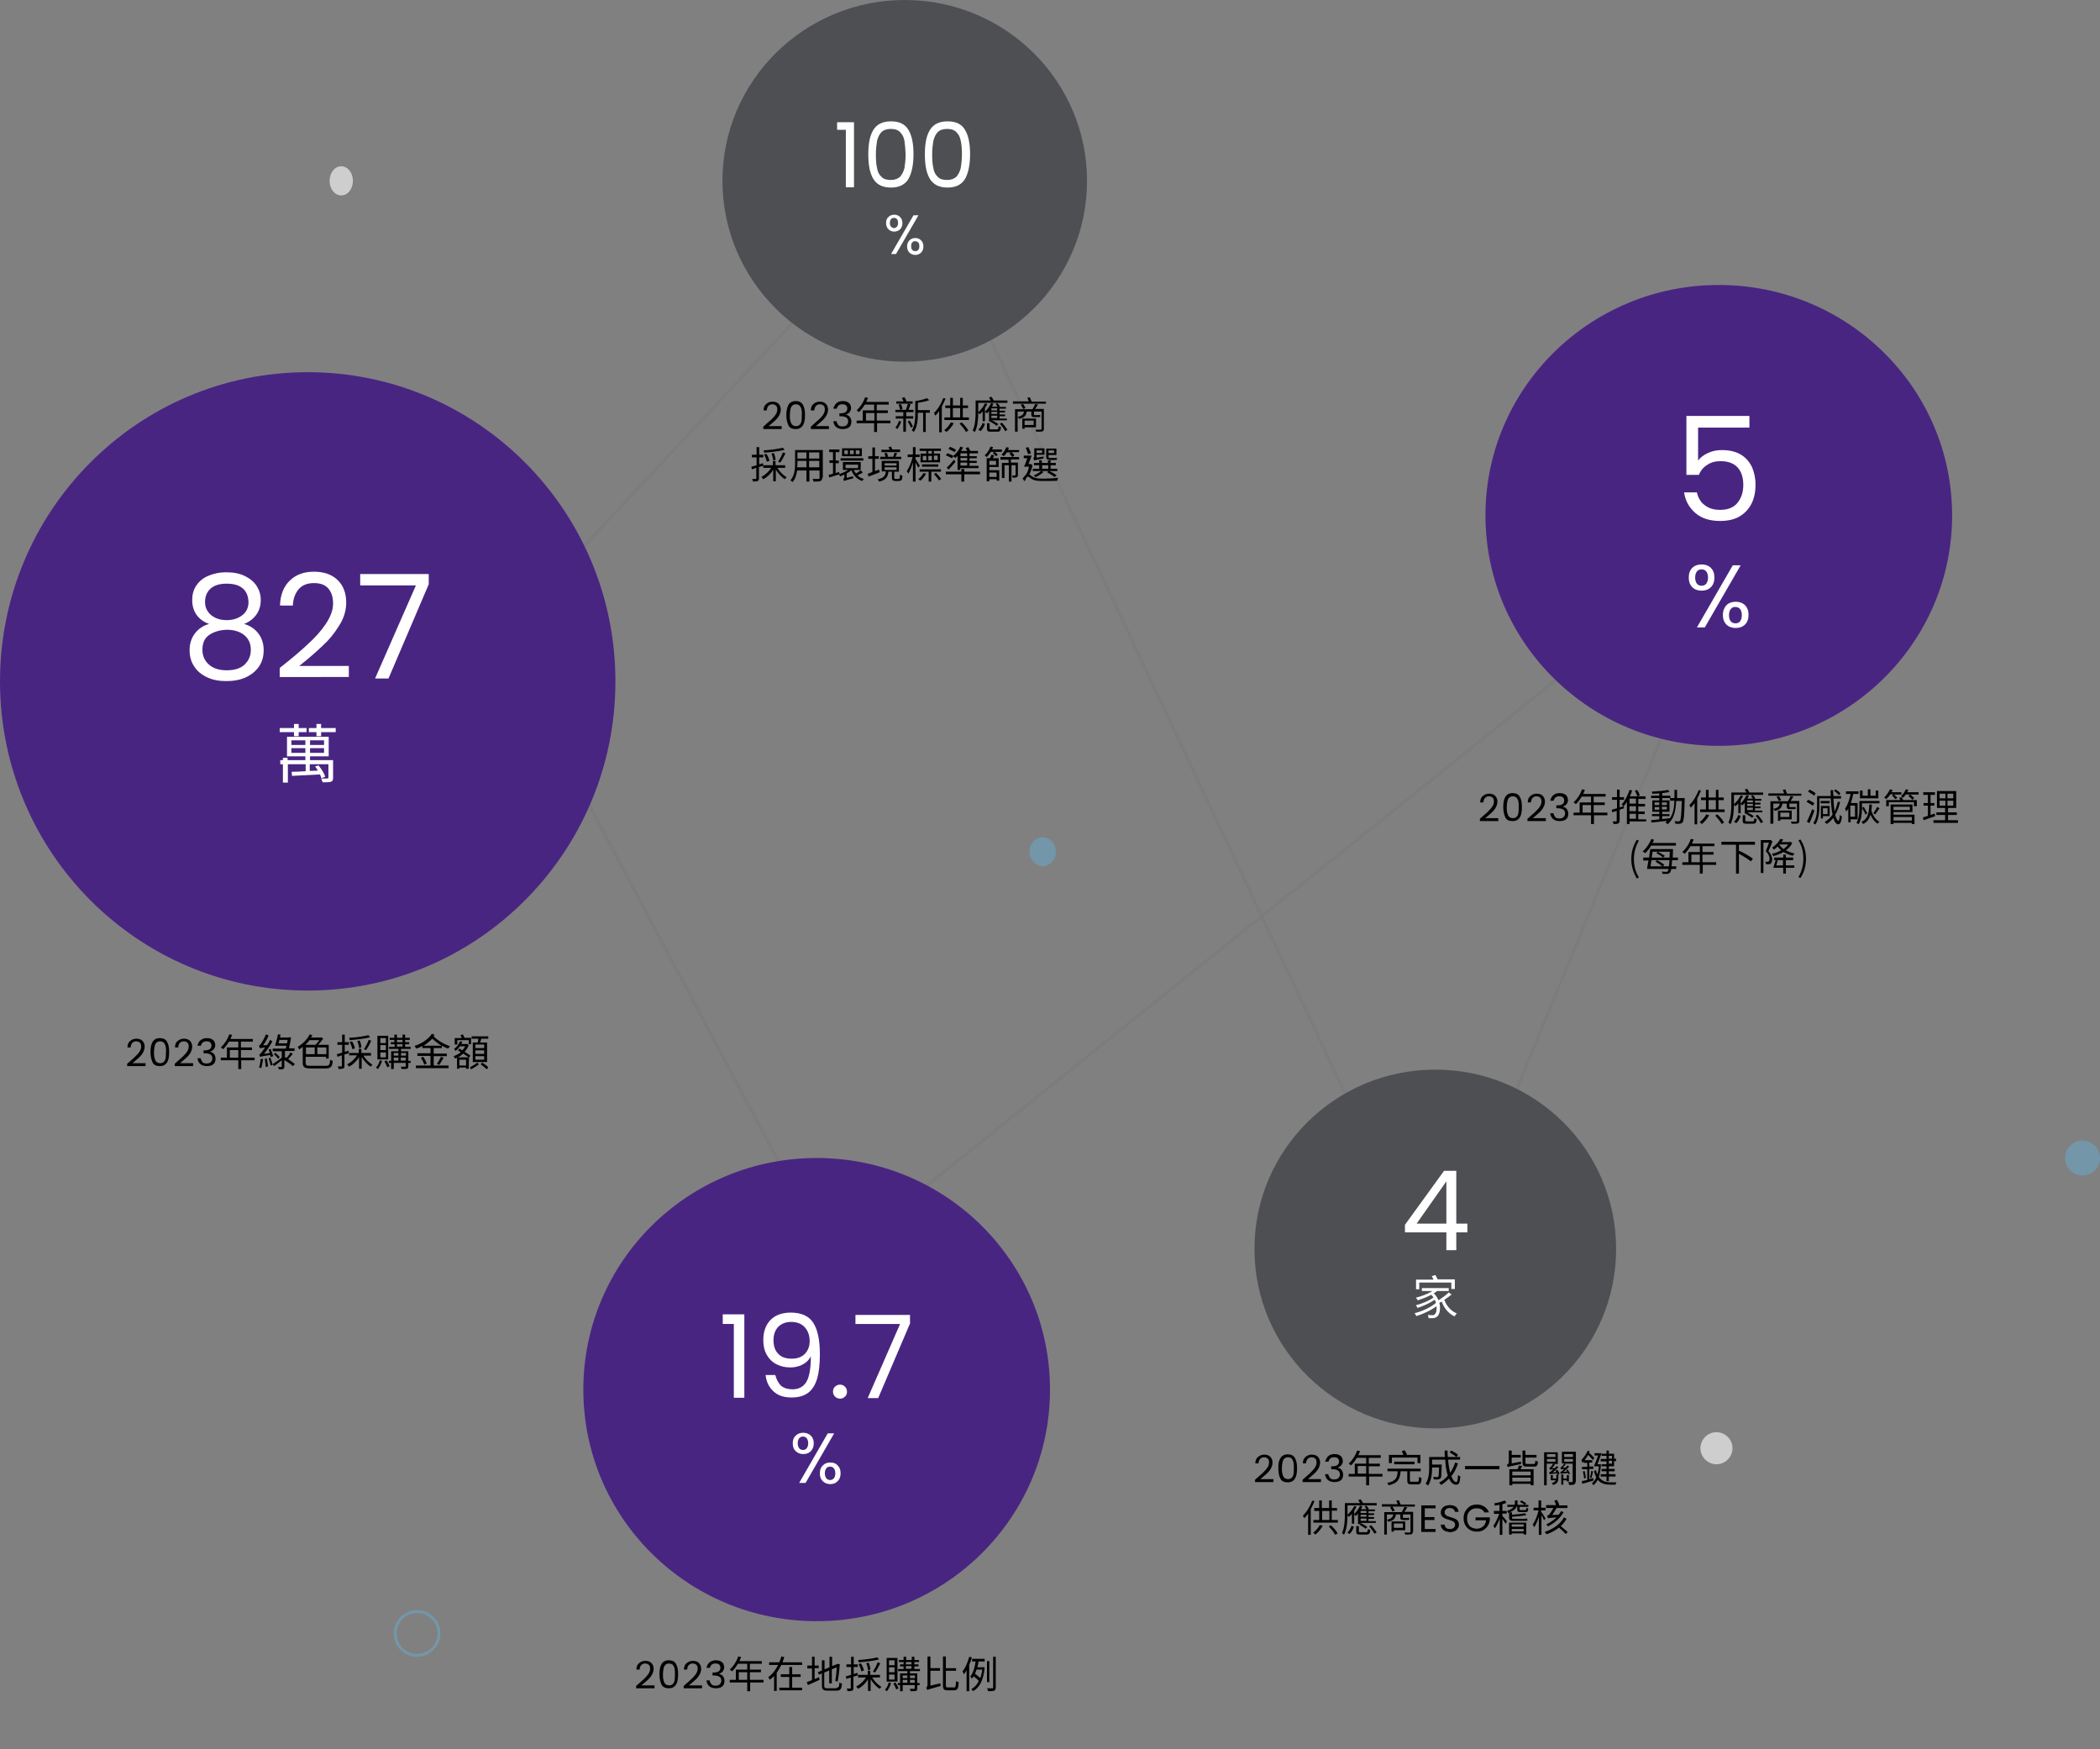 <?xml version="1.0" encoding="utf-8"?>
<!-- Generator: Adobe Illustrator 28.1.0, SVG Export Plug-In . SVG Version: 6.00 Build 0)  -->
<svg version="1.1" id="圖層_1" xmlns="http://www.w3.org/2000/svg" xmlns:xlink="http://www.w3.org/1999/xlink" x="0px" y="0px"
	 viewBox="0 0 720 599.7" style="enable-background:new 0 0 720 599.7;" xml:space="preserve">
<rect x="0" y="0" width="720" height="599.7" fill="#808080" stroke="none"/>
<style type="text/css">
	.st0{opacity:0.213;fill:none;stroke:#707070;enable-background:new    ;}
	.st1{fill:#4D4F53;}
	.st2{fill:#492582;}
	.st3{opacity:0.449;}
	.st4{fill:none;}
	.st5{fill:#64B1D9;}
	.st6{opacity:0.451;fill:#64B1D9;enable-background:new    ;}
	.st7{opacity:0.455;fill:#64B1D9;enable-background:new    ;}
	.st8{fill:#CECECE;}
	.st9{fill:#FFFFFF;}
</style>
<path id="Path_83744_00000087374789888580649410000006900842344829841325_" class="st0" d="M171.3,218.2L315.1,64.3l177.1,376.6
	l96.3-233.7h-22.8L285.2,432.6L171.3,218.2z"/>
<path id="Path_83746" class="st1" d="M310.2,0c34.5,0,62.5,27.8,62.5,62s-28,62-62.5,62s-62.5-27.8-62.5-62S275.7,0,310.2,0z"/>
<path id="Path_83806" class="st2" d="M589.3,97.7c44.2,0,80,35.4,80,79s-35.8,79-80,79s-80-35.4-80-79S545.1,97.7,589.3,97.7z"/>
<g id="Path_83816" transform="translate(1123 12051)" class="st3">
	<path class="st4" d="M-980-11499c4.4,0,8,3.6,8,8s-3.6,8-8,8s-8-3.6-8-8S-984.4-11499-980-11499z"/>
	<path class="st5" d="M-980-11498c-3.9,0-7,3.1-7,7s3.1,7,7,7s7-3.1,7-7S-976.1-11498-980-11498 M-980-11499c4.4,0,8,3.6,8,8
		s-3.6,8-8,8s-8-3.6-8-8S-984.4-11499-980-11499z"/>
</g>
<path id="Path_83817" class="st6" d="M714,391c3.3,0,6,2.7,6,6s-2.7,6-6,6s-6-2.7-6-6S710.7,391,714,391z"/>
<path id="Path_83818" class="st7" d="M357.5,287c2.6,0.1,4.6,2.4,4.5,5c0.1,2.6-1.9,4.9-4.5,5c-2.6-0.1-4.6-2.4-4.5-5
	C352.9,289.4,354.9,287.1,357.5,287z"/>
<path id="Path_83819" class="st8" d="M588.5,491c3,0,5.5,2.5,5.5,5.5s-2.5,5.5-5.5,5.5s-5.5-2.5-5.5-5.5S585.5,491,588.5,491z"/>
<path id="Path_83820" class="st8" d="M117,57c2.2,0,4,2.2,4,5s-1.8,5-4,5s-4-2.2-4-5S114.8,57,117,57z"/>
<g>
	<path class="st9" d="M287,44.5v-2.6h5.8v22.3H290V44.5H287z"/>
	<path class="st9" d="M299.4,44.6c1.2-2,3.2-3,6.1-3c2.9,0,4.9,1,6,3c1.2,2,1.7,4.8,1.7,8.3c0,3.6-0.6,6.4-1.7,8.4c-1.2,2-3.2,3-6,3
		c-2.9,0-4.9-1-6.1-3c-1.2-2-1.7-4.8-1.7-8.4C297.7,49.3,298.2,46.6,299.4,44.6z M310.1,48.3c-0.2-1.2-0.7-2.2-1.5-3
		s-1.8-1.1-3.2-1.1c-1.4,0-2.5,0.4-3.2,1.1s-1.2,1.8-1.5,3c-0.2,1.2-0.4,2.8-0.4,4.6c0,1.9,0.1,3.4,0.4,4.7c0.2,1.3,0.7,2.3,1.5,3
		c0.7,0.8,1.8,1.1,3.2,1.1c1.4,0,2.4-0.4,3.2-1.1c0.7-0.8,1.2-1.8,1.5-3c0.2-1.3,0.4-2.8,0.4-4.7C310.4,51.1,310.3,49.6,310.1,48.3z
		"/>
	<path class="st9" d="M318.8,44.6c1.2-2,3.2-3,6.1-3c2.9,0,4.9,1,6,3c1.2,2,1.7,4.8,1.7,8.3c0,3.6-0.6,6.4-1.7,8.4c-1.2,2-3.2,3-6,3
		c-2.9,0-4.9-1-6.1-3c-1.2-2-1.7-4.8-1.7-8.4C317.1,49.3,317.6,46.6,318.8,44.6z M329.4,48.3c-0.2-1.2-0.7-2.2-1.5-3
		s-1.8-1.1-3.2-1.1c-1.4,0-2.5,0.4-3.2,1.1s-1.2,1.8-1.5,3c-0.2,1.2-0.4,2.8-0.4,4.6c0,1.9,0.1,3.4,0.4,4.7c0.2,1.3,0.7,2.3,1.5,3
		c0.7,0.8,1.8,1.1,3.2,1.1c1.4,0,2.4-0.4,3.2-1.1c0.7-0.8,1.2-1.8,1.5-3c0.2-1.3,0.4-2.8,0.4-4.7C329.8,51.1,329.7,49.6,329.4,48.3z
		"/>
	<path class="st9" d="M304.6,74.4c0.5-0.5,1.2-0.8,2-0.8s1.5,0.3,2,0.8c0.5,0.5,0.8,1.2,0.8,2.1c0,0.9-0.3,1.6-0.8,2.1
		c-0.5,0.5-1.2,0.8-2,0.8s-1.5-0.3-2-0.8c-0.5-0.5-0.8-1.2-0.8-2.1C303.8,75.6,304,74.9,304.6,74.4z M305.5,75.1
		c-0.2,0.3-0.4,0.7-0.4,1.3s0.1,1,0.4,1.3s0.6,0.5,1,0.5s0.8-0.2,1-0.5c0.3-0.3,0.4-0.8,0.4-1.3c0-0.6-0.1-1-0.4-1.3
		c-0.3-0.3-0.6-0.4-1-0.4S305.8,74.8,305.5,75.1z M314.9,73.8l-7.7,13.3h-1.7l7.7-13.3H314.9z M311.8,82.4c0.5-0.5,1.2-0.8,2-0.8
		s1.5,0.3,2,0.8c0.5,0.5,0.8,1.2,0.8,2.1c0,0.9-0.3,1.6-0.8,2.1c-0.5,0.5-1.2,0.8-2,0.8s-1.5-0.3-2-0.8c-0.5-0.5-0.8-1.2-0.8-2.1
		S311.3,82.9,311.8,82.4z M312.8,83.1c-0.3,0.3-0.4,0.7-0.4,1.3c0,0.6,0.1,1,0.4,1.3c0.3,0.3,0.6,0.4,1,0.4s0.8-0.1,1-0.4
		c0.3-0.3,0.4-0.7,0.4-1.3c0-0.6-0.1-1-0.4-1.3c-0.3-0.3-0.6-0.4-1-0.4S313,82.8,312.8,83.1z"/>
</g>
<g>
	<path class="st9" d="M599.6,146.6h-17.4v11.3c0.8-1.1,1.9-1.9,3.4-2.6c1.5-0.7,3.1-1,4.8-1c2.7,0,5,0.6,6.7,1.7
		c1.7,1.1,2.9,2.6,3.7,4.4c0.7,1.8,1.1,3.7,1.1,5.7c0,2.4-0.4,4.5-1.3,6.4s-2.3,3.4-4.1,4.5c-1.8,1.1-4.1,1.6-6.8,1.6
		c-3.5,0-6.3-0.9-8.4-2.7c-2.1-1.8-3.5-4.2-3.9-7.1h4.4c0.4,1.9,1.3,3.4,2.7,4.4c1.4,1.1,3.1,1.6,5.3,1.6c2.6,0,4.6-0.8,5.9-2.4
		c1.3-1.6,2-3.6,2-6.2s-0.7-4.6-2-6c-1.3-1.4-3.3-2.1-5.8-2.1c-1.8,0-3.3,0.4-4.6,1.3c-1.3,0.8-2.3,2-2.8,3.4h-4.3v-20.2h21.6V146.6
		z"/>
	<path class="st9" d="M580.2,194.7c0.8-0.8,1.9-1.2,3.2-1.2c1.3,0,2.4,0.4,3.2,1.2c0.8,0.8,1.2,1.9,1.2,3.3c0,1.4-0.4,2.5-1.2,3.3
		c-0.8,0.8-1.9,1.2-3.2,1.2c-1.3,0-2.4-0.4-3.2-1.2c-0.8-0.8-1.2-1.9-1.2-3.3C579,196.6,579.4,195.5,580.2,194.7z M581.8,195.9
		c-0.4,0.5-0.6,1.2-0.6,2.1s0.2,1.6,0.6,2.1c0.4,0.5,0.9,0.7,1.6,0.7c0.7,0,1.2-0.2,1.6-0.7c0.4-0.5,0.6-1.2,0.6-2.1
		c0-0.9-0.2-1.6-0.6-2.1c-0.4-0.5-1-0.7-1.6-0.7C582.7,195.2,582.2,195.4,581.8,195.9z M596.8,193.8l-12.3,21.3h-2.7l12.3-21.3
		H596.8z M591.9,207.5c0.8-0.8,1.9-1.2,3.2-1.2s2.4,0.4,3.2,1.2s1.2,1.9,1.2,3.3c0,1.4-0.4,2.5-1.2,3.3c-0.8,0.8-1.9,1.2-3.2,1.2
		s-2.4-0.4-3.2-1.2c-0.8-0.8-1.2-1.9-1.2-3.3C590.7,209.5,591.1,208.4,591.9,207.5z M593.4,208.8c-0.4,0.5-0.6,1.2-0.6,2.1
		c0,0.9,0.2,1.6,0.6,2.1c0.4,0.5,1,0.7,1.6,0.7c0.7,0,1.2-0.2,1.6-0.7c0.4-0.5,0.6-1.2,0.6-2.1c0-0.9-0.2-1.6-0.6-2.1
		c-0.4-0.5-1-0.7-1.6-0.7C594.4,208,593.8,208.3,593.4,208.8z"/>
</g>
<g>
	<path d="M264.3,144c0.6-0.6,1.2-1.2,1.6-1.8c0.4-0.6,0.6-1.2,0.6-1.8c0-0.6-0.1-1-0.4-1.3s-0.7-0.5-1.3-0.5c-0.6,0-1,0.2-1.4,0.6
		c-0.3,0.4-0.5,0.9-0.5,1.5h-1.1c0-1,0.3-1.7,0.9-2.2c0.6-0.5,1.3-0.8,2.1-0.8c0.9,0,1.6,0.2,2.1,0.7c0.5,0.5,0.8,1.2,0.8,2
		c0,0.7-0.2,1.4-0.6,2.1c-0.4,0.7-0.9,1.3-1.5,1.8s-1.2,1.1-2.1,1.8h4.5v1h-6.3v-0.8C262.8,145.3,263.6,144.5,264.3,144z"/>
	<path d="M270.3,138.8c0.5-0.8,1.3-1.3,2.5-1.3c1.2,0,2,0.4,2.5,1.3s0.7,2,0.7,3.5c0,1.5-0.2,2.7-0.7,3.5s-1.3,1.3-2.5,1.3
		c-1.2,0-2.1-0.4-2.5-1.3s-0.7-2-0.7-3.5C269.6,140.8,269.9,139.7,270.3,138.8z M274.8,140.4c-0.1-0.5-0.3-0.9-0.6-1.3
		c-0.3-0.3-0.8-0.5-1.3-0.5c-0.6,0-1,0.2-1.3,0.5c-0.3,0.3-0.5,0.7-0.6,1.3c-0.1,0.5-0.2,1.2-0.2,1.9c0,0.8,0,1.4,0.2,2
		c0.1,0.5,0.3,1,0.6,1.3s0.8,0.5,1.3,0.5c0.6,0,1-0.2,1.3-0.5s0.5-0.7,0.6-1.3c0.1-0.5,0.1-1.2,0.1-2
		C275,141.6,274.9,140.9,274.8,140.4z"/>
	<path d="M280.6,144c0.6-0.6,1.2-1.2,1.6-1.8c0.4-0.6,0.6-1.2,0.6-1.8c0-0.6-0.1-1-0.4-1.3s-0.7-0.5-1.3-0.5c-0.6,0-1,0.2-1.4,0.6
		c-0.3,0.4-0.5,0.9-0.5,1.5H278c0-1,0.3-1.7,0.9-2.2c0.6-0.5,1.3-0.8,2.1-0.8c0.9,0,1.6,0.2,2.1,0.7c0.5,0.5,0.8,1.2,0.8,2
		c0,0.7-0.2,1.4-0.6,2.1c-0.4,0.7-0.9,1.3-1.5,1.8s-1.2,1.1-2.1,1.8h4.5v1H278v-0.8C279.1,145.3,279.9,144.5,280.6,144z"/>
	<path d="M286.8,138.2c0.6-0.5,1.3-0.7,2.2-0.7c0.6,0,1.1,0.1,1.5,0.3c0.4,0.2,0.8,0.5,1,0.9c0.2,0.4,0.3,0.8,0.3,1.2
		c0,0.5-0.2,1-0.5,1.4c-0.3,0.4-0.7,0.6-1.2,0.8v0.1c0.6,0.1,1,0.4,1.3,0.8s0.5,0.9,0.5,1.6c0,0.5-0.1,0.9-0.3,1.3
		c-0.2,0.4-0.6,0.7-1,0.9c-0.5,0.2-1,0.3-1.6,0.3c-0.9,0-1.7-0.2-2.3-0.7c-0.6-0.5-0.9-1.2-1-2h1.1c0.1,0.5,0.3,0.9,0.6,1.3
		s0.8,0.5,1.5,0.5s1.1-0.2,1.4-0.5s0.5-0.7,0.5-1.2c0-0.7-0.2-1.1-0.7-1.4s-1.1-0.4-2-0.4h-0.3v-1h0.3c0.8,0,1.4-0.1,1.8-0.4
		c0.4-0.3,0.6-0.7,0.6-1.2c0-0.5-0.1-0.8-0.4-1.1s-0.7-0.4-1.3-0.4c-0.5,0-1,0.1-1.3,0.4c-0.3,0.3-0.5,0.6-0.6,1.1h-1.2
		C285.9,139.3,286.3,138.7,286.8,138.2z"/>
	<path d="M305.4,145.1h-4.7v3h-1v-3h-6v-0.9h2.1v-3.5h3.9v-2h-3.2c-0.6,1-1.3,1.9-2,2.6c-0.2-0.2-0.6-0.5-0.8-0.6
		c1.2-1.1,2.3-2.7,2.9-4.5l1,0.2c-0.2,0.5-0.4,0.9-0.6,1.4h7.7v0.9h-4.1v2h3.8v0.9h-3.8v2.6h4.7V145.1z M299.8,144.2v-2.6h-2.9v2.6
		H299.8z"/>
	<path d="M309,144.5c-0.3,0.9-0.9,1.9-1.3,2.6c-0.2-0.1-0.5-0.4-0.7-0.5c0.5-0.6,1-1.5,1.2-2.3L309,144.5z M310.6,143.5v4.5h-0.9
		v-4.5h-2.6v-0.8h2.6v-1.4H307v-0.8h3.6c0.2-0.6,0.5-1.5,0.7-2.1l0.9,0.2c-0.2,0.6-0.5,1.3-0.7,1.9h1.7v0.8h-2.5v1.4h2.4v0.8H310.6z
		 M313,138.4h-5.7v-0.8h2.5c-0.2-0.4-0.4-0.8-0.6-1.2l0.9-0.2c0.3,0.4,0.6,1,0.7,1.4h2.1V138.4z M308.6,140.5
		c-0.1-0.5-0.3-1.2-0.5-1.8l0.8-0.2c0.3,0.6,0.5,1.3,0.5,1.8L308.6,140.5z M311.9,144.2c0.4,0.6,0.9,1.5,1.1,2l-0.7,0.4
		c-0.2-0.6-0.7-1.5-1.1-2.1L311.9,144.2z M318.8,141.5h-1.4v6.6h-0.9v-6.6h-1.8v0.5c0,1.9-0.2,4.4-1.4,6.1c-0.2-0.2-0.5-0.5-0.7-0.6
		c1.1-1.6,1.2-3.8,1.2-5.5v-4.5c1.5-0.2,3.1-0.6,4-1l0.8,0.7c-1.1,0.4-2.6,0.7-3.9,0.9v2.5h4.1V141.5z"/>
	<path d="M324.2,136.6c-0.4,0.9-0.8,1.9-1.3,2.8v8.8h-0.9v-7.3c-0.4,0.6-0.8,1.1-1.3,1.6c-0.1-0.2-0.4-0.7-0.5-0.9
		c1.3-1.2,2.5-3.2,3.2-5.1L324.2,136.6z M327,145.1c-0.6,1.1-1.6,2.3-2.5,3c-0.2-0.2-0.5-0.5-0.8-0.6c0.9-0.7,1.8-1.7,2.3-2.7
		L327,145.1z M332.2,143.1v0.9h-8.4v-0.9h2v-3.2h-1.7V139h1.7v-2.6h0.9v2.6h2.5v-2.6h0.9v2.6h1.8v0.9h-1.8v3.2H332.2z M326.7,143.1
		h2.5v-3.2h-2.5V143.1z M329.7,144.8c0.9,0.8,1.9,2,2.3,2.8l-0.8,0.5c-0.4-0.8-1.4-2-2.2-2.9L329.7,144.8z"/>
	<path d="M345.4,137.3v0.8h-10v3.1v0.1c0.9-0.8,1.8-1.9,2.3-3l0.8,0.2c-0.2,0.5-0.5,0.9-0.8,1.4v4.5h-0.8v-3.4c-0.3,0.4-0.6,0.7-1,1
		c-0.1-0.1-0.3-0.3-0.5-0.5c0,2-0.2,4.8-1.2,6.7c-0.1-0.2-0.5-0.5-0.7-0.6c0.9-1.9,1-4.5,1-6.4v-3.9h5.2c-0.2-0.3-0.4-0.7-0.6-1
		l0.8-0.3c0.3,0.4,0.6,0.9,0.8,1.3H345.4z M335.4,147.3c0.7-0.5,1.2-1.5,1.5-2.3l0.8,0.3c-0.3,0.9-0.8,1.9-1.5,2.5L335.4,147.3z
		 M339.1,140.9c-0.2,0.3-0.5,0.6-0.7,0.8c-0.1-0.1-0.5-0.4-0.7-0.5c0.8-0.8,1.6-1.9,2.1-3l0.8,0.2c-0.1,0.3-0.3,0.7-0.5,1h1.9
		c-0.2-0.3-0.4-0.7-0.7-0.9l0.7-0.3c0.3,0.3,0.7,0.8,0.8,1.1l-0.3,0.2h2.4v0.6h-2.2v0.7h1.9v0.6h-1.9v0.7h1.9v0.6h-1.9v0.8h2.5v0.6
		h-5.3v0.4h-0.8V140.9z M341.8,147.2c0.4,0,0.5-0.1,0.6-1.1c0.2,0.1,0.6,0.3,0.8,0.3c-0.1,1.3-0.4,1.6-1.3,1.6h-2.1
		c-1.2,0-1.4-0.2-1.4-1.1v-1.8h0.9v1.8c0,0.3,0.1,0.3,0.6,0.3H341.8z M341.7,146c-0.4-0.4-1.4-1-2.1-1.4l0.5-0.5
		c0.8,0.4,1.7,0.9,2.2,1.3L341.7,146z M341.9,140h-2v0.7h2V140z M341.9,141.2h-2v0.7h2V141.2z M341.9,142.5h-2v0.8h2V142.5z
		 M343.5,144.9c0.7,0.7,1.5,1.8,1.9,2.5l-0.8,0.4c-0.3-0.7-1.1-1.8-1.8-2.5L343.5,144.9z"/>
	<path d="M358.6,137.6v0.8h-11.3v-0.8h5.4c-0.1-0.4-0.3-0.9-0.5-1.2l0.9-0.2c0.2,0.5,0.4,1,0.6,1.5H358.6z M357.9,147
		c0,0.5-0.1,0.7-0.5,0.9c-0.4,0.1-1,0.1-2.1,0.1c-0.1-0.2-0.2-0.5-0.3-0.7c0.8,0,1.6,0,1.8,0c0.2,0,0.3-0.1,0.3-0.3v-5.9h-2.6v0.8
		c0,0.3,0,0.4,0.2,0.4h1.2c0.2,0,0.5,0,0.7-0.1c0,0.2,0,0.5,0.1,0.7c-0.2,0.1-0.5,0.1-0.8,0.1h-1.4c-0.8,0-0.9-0.3-0.9-1.1v-0.8H352
		c-0.2,1.4-0.8,2.1-2.6,2.5c-0.1-0.2-0.3-0.5-0.5-0.7c1.5-0.3,2-0.8,2.2-1.8h-2.2v6.9H348v-7.7h6c0.3-0.5,0.7-1.2,0.9-1.8l1,0.2
		c-0.3,0.5-0.7,1.1-1,1.5h3V147z M350.8,138.5c0.3,0.5,0.7,1.1,0.8,1.4l-0.8,0.3c-0.2-0.4-0.5-1-0.8-1.5L350.8,138.5z M351.3,146.4
		v0.6h-0.8v-3.5h4.7v3H351.3z M351.3,144.2v1.5h3.1v-1.5H351.3z"/>
	<path d="M260.2,160.1v3.9c0,0.5-0.1,0.8-0.4,0.9c-0.3,0.1-0.8,0.2-1.6,0.2c0-0.2-0.2-0.6-0.3-0.9c0.6,0,1.1,0,1.2,0
		c0.2,0,0.2,0,0.2-0.2v-3.6l-1.5,0.5l-0.2-0.9c0.5-0.1,1.1-0.3,1.8-0.5v-2.7h-1.6v-0.9h1.6v-2.6h0.9v2.6h1.4v0.9h-1.4v2.4
		c0.4-0.1,0.9-0.3,1.3-0.4l0.1,0.9L260.2,160.1z M266.6,160.5c0.7,1.2,2,2.5,3.1,3.1c-0.2,0.2-0.5,0.5-0.6,0.7
		c-1.1-0.7-2.3-2-3.1-3.3v4h-0.9v-4c-0.8,1.4-2.1,2.6-3.4,3.3c-0.2-0.2-0.4-0.6-0.7-0.8c1.3-0.6,2.6-1.8,3.4-3.1h-2.7v-0.9h3.3v-1.4
		h0.9v1.4h3.3v0.9H266.6z M269,154.2c-1.8,0.5-4.6,0.8-7,1c0-0.2-0.1-0.6-0.2-0.8c2.3-0.1,5-0.5,6.6-0.9L269,154.2z M262.9,158.3
		c-0.1-0.7-0.5-1.7-0.9-2.5l0.8-0.2c0.5,0.8,0.9,1.8,1,2.4L262.9,158.3z M265.1,157.9c0-0.6-0.3-1.7-0.6-2.4l0.8-0.2
		c0.4,0.8,0.6,1.8,0.6,2.4L265.1,157.9z M266.8,158.3c0.5-0.8,1.3-2.2,1.6-3.2l0.9,0.3c-0.5,1.1-1.2,2.4-1.8,3.2L266.8,158.3z"/>
	<path d="M281.9,163.8c0,0.6-0.2,0.9-0.6,1.1c-0.4,0.2-1.2,0.2-2.4,0.2c0-0.3-0.2-0.7-0.3-0.9c0.9,0,1.8,0,2,0
		c0.3,0,0.4-0.1,0.4-0.3v-2.6h-3.5v3.8h-1v-3.8h-3.2c-0.2,1.4-0.6,2.9-1.6,4c-0.1-0.2-0.5-0.5-0.7-0.6c1.4-1.6,1.6-3.9,1.6-5.7v-4.7
		h9.5V163.8z M276.5,160.2v-2.2h-3.1v0.8c0,0.4,0,0.9-0.1,1.4H276.5z M273.4,155.1v2.1h3.1v-2.1H273.4z M280.9,155.1h-3.5v2.1h3.5
		V155.1z M280.9,160.2v-2.2h-3.5v2.2H280.9z"/>
	<path d="M287.8,162.6c-1.2,0.4-2.5,0.8-3.5,1.1l-0.2-0.9c0.4-0.1,0.9-0.2,1.5-0.4v-3.7h-1.2v-0.9h1.2V155h-1.3v-0.9h3.5v0.9h-1.3
		v2.9h1.1v0.9h-1.1v3.4l1.2-0.4L287.8,162.6z M295.8,162c-0.6,0.4-1.2,0.7-1.8,1c0.6,0.6,1.4,1,2.2,1.2c-0.2,0.2-0.5,0.5-0.6,0.7
		c-1.8-0.6-3-1.9-3.7-3.7c-0.5,0.4-1,0.8-1.6,1.1v1.5l2.2-0.5c0,0.2,0,0.5,0,0.7c-2.5,0.6-2.8,0.8-3.1,0.9c-0.1-0.2-0.2-0.5-0.3-0.7
		c0.2-0.1,0.4-0.3,0.4-0.8v-0.7c-0.5,0.2-0.9,0.4-1.4,0.6c-0.1-0.2-0.4-0.5-0.6-0.7c1.1-0.3,2.4-0.9,3.3-1.5H289v-2.7h6.1v2.7h-2.4
		c0.2,0.4,0.5,0.9,0.8,1.2c0.6-0.3,1.2-0.8,1.6-1.1L295.8,162z M296,157.9h-7.8v-0.8h7.8V157.9z M295.5,156.4h-6.8v-2.7h6.8V156.4z
		 M290.7,154.4h-1.2v1.3h1.2V154.4z M289.9,160.5h4.3v-1.2h-4.3V160.5z M292.7,154.4h-1.3v1.3h1.3V154.4z M294.7,154.4h-1.3v1.3h1.3
		V154.4z"/>
	<path d="M301.6,161.9c-1.3,0.5-2.7,1.1-3.8,1.5l-0.3-1c0.5-0.1,1-0.3,1.6-0.6v-4.5h-1.4v-0.9h1.4v-3h0.9v3h1.3v0.9h-1.3v4.2
		l1.4-0.5L301.6,161.9z M307.9,164.2c0.2,0,0.4,0,0.4-0.1c0.1,0,0.2-0.1,0.2-0.3c0-0.2,0-0.6,0.1-1.1c0.2,0.2,0.5,0.3,0.8,0.4
		c0,0.5-0.1,1-0.2,1.3c-0.1,0.2-0.2,0.3-0.5,0.4c-0.2,0.1-0.5,0.1-0.8,0.1h-0.9c-0.3,0-0.7-0.1-0.9-0.2c-0.2-0.2-0.3-0.4-0.3-1.1
		v-1.9h-1.2c-0.2,1.9-0.9,2.9-3.2,3.4c-0.1-0.2-0.3-0.6-0.5-0.8c2.1-0.4,2.7-1.2,2.8-2.7h-1.4V158h5.9v3.7h-1.6v2
		c0,0.2,0,0.3,0.1,0.4c0.1,0.1,0.2,0.1,0.4,0.1H307.9z M309,157.4h-7.2v-0.8h1.8c-0.1-0.4-0.2-0.9-0.4-1.2l0.8-0.2
		c0.2,0.4,0.4,0.9,0.5,1.3l-0.5,0.1h2.2c0.2-0.4,0.4-1,0.5-1.4l0.9,0.2c-0.2,0.4-0.4,0.8-0.6,1.2h2V157.4z M308.7,155h-6.5v-0.8h2.8
		c-0.1-0.3-0.2-0.6-0.4-0.9l0.9-0.2c0.2,0.3,0.3,0.7,0.4,1h2.7V155z M303.3,159.6h4.1v-0.8h-4.1V159.6z M303.3,161.1h4.1v-0.9h-4.1
		V161.1z"/>
	<path d="M314.8,160.3c-0.2-0.4-0.6-1.2-0.9-1.8v6.6H313v-6.6c-0.4,1.5-1,3-1.6,3.9c-0.1-0.3-0.4-0.7-0.5-0.9c0.8-1.1,1.6-3.1,2-4.8
		h-1.7v-0.9h1.8v-2.5h0.9v2.5h1.4v0.9h-1.4v0.7c0.3,0.4,1.3,2,1.5,2.3L314.8,160.3z M317.5,162.4c-0.5,0.9-1.2,1.8-1.9,2.4
		c-0.2-0.1-0.5-0.4-0.8-0.5c0.7-0.5,1.4-1.3,1.8-2.1L317.5,162.4z M317.6,154.6h-2.3v-0.8h7.3v0.8h-2.4v0.9h2.1v3h-6.7v-3h2V154.6z
		 M319.3,161.7v3.4h-0.9v-3.4h-3.1v-0.8h7.3v0.8H319.3z M316.1,160v-0.8h5.6v0.8H316.1z M316.4,157.8h1.2v-1.5h-1.2V157.8z
		 M319.5,154.6h-1.2v0.9h1.2V154.6z M318.3,157.8h1.2v-1.5h-1.2V157.8z M320.2,156.2v1.5h1.3v-1.5H320.2z M320.9,162.1
		c0.7,0.7,1.4,1.5,1.8,2.1l-0.8,0.5c-0.3-0.6-1.1-1.5-1.7-2.2L320.9,162.1z"/>
	<path d="M326.4,157.1c-0.5-0.3-1.4-0.7-2.1-1l0.5-0.7c0.7,0.2,1.6,0.6,2.1,0.9L326.4,157.1z M336,162.6h-5.4v2.5h-1v-2.5h-5.3v-0.9
		h5.3v-0.9h1v0.9h5.4V162.6z M324.6,160.3c0.7-0.6,1.7-1.7,2.5-2.7l0.5,0.7c-0.7,0.9-1.6,1.9-2.4,2.7L324.6,160.3z M327.3,155
		c-0.5-0.3-1.4-0.8-2.1-1.1l0.5-0.7c0.7,0.2,1.6,0.7,2.1,1L327.3,155z M328.3,156.3c-0.3,0.3-0.5,0.5-0.8,0.7
		c-0.2-0.2-0.5-0.5-0.8-0.6c1.1-0.8,2-2,2.6-3.3l0.9,0.3c-0.2,0.4-0.4,0.8-0.7,1.2h2.1c-0.2-0.3-0.3-0.7-0.5-1l0.9-0.3
		c0.2,0.4,0.5,0.9,0.7,1.3h2.6v0.8h-2.9v1h2.5v0.7h-2.5v0.9h2.5v0.7h-2.5v1h3.1v0.8h-6.3v0.6h-0.9V156.3z M331.6,155.4h-2.3v1h2.3
		V155.4z M331.6,157h-2.3v0.9h2.3V157z M331.6,158.6h-2.3v1h2.3V158.6z"/>
	<path d="M339.7,154.9c-0.4,0.7-0.9,1.3-1.4,1.8c-0.2-0.2-0.5-0.5-0.7-0.6c0.8-0.7,1.6-1.8,2-3l0.9,0.2c-0.1,0.3-0.2,0.5-0.4,0.8
		h3.4v0.8H341c0.4,0.3,0.8,0.7,1.1,1l-0.6,0.5c-0.2-0.3-0.7-0.8-1.1-1.1l0.5-0.4H339.7z M339.2,161.2h3.4v3.6h-0.9v-0.5h-2.5v0.7
		h-0.9v-7.9h1.1c0.2-0.4,0.4-0.8,0.5-1.2l1,0.2c-0.2,0.3-0.4,0.7-0.5,1h2v3h-3.2V161.2z M341.5,158h-2.3v1.4h2.3V158z M339.2,162
		v1.5h2.5V162H339.2z M343,156.7h6.4v0.8h-2.8v1.1h2.4v4.2c0,0.4-0.1,0.7-0.4,0.8c-0.3,0.1-0.8,0.2-1.4,0.2c0-0.3-0.1-0.6-0.2-0.8
		c0.5,0,0.8,0,1,0c0.1,0,0.2-0.1,0.2-0.2v-3.3h-1.4v5.6h-0.9v-5.6h-1.5v4.4h-0.9v-5.2h2.3v-1.1H343L343,156.7z M349.4,154.2v0.8
		h-2.6c0.4,0.3,0.8,0.8,1,1.1l-0.7,0.6c-0.2-0.3-0.7-0.8-1-1.2l0.6-0.4h-1.5c-0.3,0.5-0.7,1-1.1,1.3c-0.2-0.2-0.5-0.4-0.7-0.6
		c0.7-0.6,1.3-1.6,1.6-2.5l0.9,0.2c-0.1,0.3-0.2,0.6-0.3,0.8H349.4z"/>
	<path d="M354,159.5c-0.2,1.1-0.6,2.3-1.1,3.2c0.3,0.1,0.6,0.4,1.1,0.7c0.9,0.6,2.1,0.7,3.6,0.7c1.7,0,3.8-0.1,5.2-0.3
		c-0.1,0.3-0.3,0.7-0.3,1c-1,0.1-3.4,0.1-5,0.1c-1.7,0-2.8-0.1-3.8-0.7c-0.5-0.3-1-0.8-1.3-0.8c-0.3,0-0.7,0.8-1.1,1.6l-0.7-0.9
		c0.4-0.5,0.7-1,1-1.2l0,0c0.6-0.7,1-1.9,1.2-2.9h-1.7c0.4-0.8,0.8-1.9,1.1-2.9H351v-0.9h2.7c-0.3,0.9-0.7,2-1.1,2.9h0.7l0.2,0
		L354,159.5z M352.5,155.7c-0.2-0.6-0.5-1.5-0.8-2.2l0.9-0.2c0.3,0.7,0.7,1.6,0.9,2.1L352.5,155.7z M362.6,161.5h-8.5v-0.8h2.2v-1.2
		h-1.8v-0.8h1.8v-0.9h0.9v0.9h2.1v-0.9h0.9v0.9h1.8v0.8h-1.8v1.2h2.3V161.5z M357.9,156.5c-0.1,0.2-0.1,0.5-0.2,0.7
		c-2.6,0.5-2.9,0.5-3.1,0.7c-0.1-0.2-0.2-0.6-0.3-0.8c0.1-0.1,0.3-0.2,0.3-0.7v-2.7h3.5v2.2h-2.7v1L357.9,156.5z M357.8,161.8
		c-0.7,0.7-1.8,1.3-2.7,1.8c-0.2-0.2-0.5-0.5-0.7-0.6c0.9-0.4,1.9-0.9,2.5-1.5L357.8,161.8z M355.4,154.4v0.9h1.9v-0.9H355.4z
		 M357.3,160.7h2.1v-1.2h-2.1V160.7z M359.8,157.6c-0.9,0-1.1-0.3-1.1-1.2v-2.6h3.5v2.2h-2.7v0.5c0,0.4,0.1,0.5,0.3,0.5h1.7
		c0.2,0,0.6,0,0.8-0.1c0,0.2,0.1,0.5,0.1,0.7c-0.2,0.1-0.5,0.1-0.9,0.1H359.8z M361.5,163.5c-0.6-0.5-1.6-1.1-2.5-1.6l0.6-0.5
		c1,0.5,2.1,1.1,2.7,1.6L361.5,163.5z M359.5,154.4v0.9h1.9v-0.9H359.5z"/>
</g>
<path id="Path_83746_00000125566471726451000290000015319198029485044619_" class="st2" d="M280,397c44.2,0,80,35.5,80,79.4
	s-35.8,79.4-80,79.4s-80-35.5-80-79.4S235.8,397,280,397z"/>
<g>
	<path class="st9" d="M247.8,453.9v-3.3h7.4v28.6h-3.6v-25.3H247.8z"/>
	<path class="st9" d="M267.8,475.1c1,0.8,2.3,1.2,3.9,1.2c2.2,0,3.8-0.9,4.8-2.6c1-1.7,1.5-4.6,1.5-8.7c-0.6,1.2-1.5,2.1-2.8,2.8
		c-1.3,0.7-2.7,1-4.3,1c-1.8,0-3.3-0.4-4.7-1.1c-1.4-0.7-2.5-1.8-3.3-3.2c-0.8-1.4-1.2-3.1-1.2-5.1c0-2.8,0.8-5.1,2.4-6.8
		c1.6-1.7,4-2.6,7-2.6c3.7,0,6.3,1.2,7.8,3.6c1.5,2.4,2.2,6,2.2,10.7c0,3.3-0.3,6.1-0.9,8.2s-1.6,3.8-3,4.9
		c-1.4,1.1-3.3,1.7-5.8,1.7c-2.7,0-4.8-0.7-6.3-2.2c-1.5-1.4-2.4-3.3-2.6-5.5h3.3C266.3,473.1,266.9,474.2,267.8,475.1z
		 M275.9,464.2c1.1-1.1,1.7-2.6,1.7-4.4c0-2-0.6-3.6-1.7-4.8c-1.1-1.2-2.7-1.8-4.7-1.8c-1.8,0-3.3,0.6-4.4,1.7
		c-1.1,1.2-1.6,2.7-1.6,4.6c0,1.9,0.5,3.5,1.6,4.6c1.1,1.2,2.6,1.7,4.7,1.7C273.3,465.8,274.8,465.3,275.9,464.2z"/>
	<path class="st9" d="M286.3,478.8c-0.5-0.5-0.7-1.1-0.7-1.7c0-0.7,0.2-1.3,0.7-1.7c0.5-0.5,1.1-0.7,1.7-0.7c0.7,0,1.2,0.2,1.7,0.7
		c0.5,0.5,0.7,1.1,0.7,1.7c0,0.7-0.2,1.3-0.7,1.7c-0.5,0.5-1,0.7-1.7,0.7C287.3,479.5,286.7,479.2,286.3,478.8z"/>
	<path class="st9" d="M312.1,453.5l-11,25.8h-3.6l11.1-25.4h-15.3v-3.1h18.7V453.5z"/>
	<path class="st9" d="M272.8,492.2c0.7-0.7,1.5-1,2.6-1c1,0,1.9,0.3,2.6,1c0.7,0.7,1,1.5,1,2.6c0,1.1-0.3,2-1,2.7
		c-0.7,0.7-1.5,1-2.6,1c-1,0-1.9-0.3-2.6-1c-0.7-0.7-1-1.5-1-2.7C271.8,493.7,272.1,492.8,272.8,492.2z M274,493.1
		c-0.3,0.4-0.5,0.9-0.5,1.7c0,0.7,0.2,1.3,0.5,1.7c0.3,0.4,0.8,0.6,1.3,0.6c0.6,0,1-0.2,1.3-0.6s0.5-1,0.5-1.7
		c0-0.7-0.2-1.3-0.5-1.7s-0.8-0.6-1.3-0.6C274.8,492.5,274.3,492.7,274,493.1z M286,491.4l-9.8,17h-2.2l9.8-17H286z M282.1,502.4
		c0.7-0.7,1.5-1,2.6-1s1.9,0.3,2.5,1c0.7,0.7,1,1.5,1,2.7c0,1.1-0.3,2-1,2.7c-0.7,0.7-1.5,1-2.5,1s-1.9-0.3-2.6-1
		c-0.7-0.7-1-1.5-1-2.7C281.1,503.9,281.4,503.1,282.1,502.4z M283.3,503.4c-0.3,0.4-0.5,0.9-0.5,1.7c0,0.7,0.2,1.3,0.5,1.7
		c0.3,0.4,0.8,0.6,1.3,0.6s1-0.2,1.3-0.6c0.3-0.4,0.5-0.9,0.5-1.7c0-0.7-0.2-1.3-0.5-1.7c-0.3-0.4-0.8-0.6-1.3-0.6
		S283.6,503,283.3,503.4z"/>
</g>
<g>
	<path d="M220.7,575.7c0.6-0.6,1.2-1.2,1.6-1.8c0.4-0.6,0.6-1.2,0.6-1.8c0-0.6-0.1-1-0.4-1.3s-0.7-0.5-1.3-0.5c-0.6,0-1,0.2-1.4,0.6
		c-0.3,0.4-0.5,0.9-0.5,1.5h-1.1c0-1,0.3-1.7,0.9-2.2c0.6-0.5,1.3-0.8,2.1-0.8c0.9,0,1.6,0.2,2.1,0.7c0.5,0.5,0.8,1.2,0.8,2
		c0,0.7-0.2,1.4-0.6,2.1c-0.4,0.7-0.9,1.3-1.5,1.8s-1.2,1.1-2.1,1.8h4.5v1h-6.3v-0.8C219.2,577,220.1,576.3,220.7,575.7z"/>
	<path d="M226.8,570.5c0.5-0.8,1.3-1.3,2.5-1.3c1.2,0,2,0.4,2.5,1.3s0.7,2,0.7,3.5c0,1.5-0.2,2.7-0.7,3.5s-1.3,1.3-2.5,1.3
		c-1.2,0-2.1-0.4-2.5-1.3s-0.7-2-0.7-3.5C226.1,572.5,226.3,571.4,226.8,570.5z M231.3,572.1c-0.1-0.5-0.3-0.9-0.6-1.3
		c-0.3-0.3-0.8-0.5-1.3-0.5c-0.6,0-1,0.2-1.3,0.5c-0.3,0.3-0.5,0.7-0.6,1.3c-0.1,0.5-0.2,1.2-0.2,1.9c0,0.8,0,1.4,0.2,2
		c0.1,0.5,0.3,1,0.6,1.3s0.8,0.5,1.3,0.5c0.6,0,1-0.2,1.3-0.5s0.5-0.7,0.6-1.3c0.1-0.5,0.1-1.2,0.1-2
		C231.4,573.3,231.4,572.6,231.3,572.1z"/>
	<path d="M237,575.7c0.6-0.6,1.2-1.2,1.6-1.8c0.4-0.6,0.6-1.2,0.6-1.8c0-0.6-0.1-1-0.4-1.3s-0.7-0.5-1.3-0.5c-0.6,0-1,0.2-1.4,0.6
		c-0.3,0.4-0.5,0.9-0.5,1.5h-1.1c0-1,0.3-1.7,0.9-2.2c0.6-0.5,1.3-0.8,2.1-0.8c0.9,0,1.6,0.2,2.1,0.7c0.5,0.5,0.8,1.2,0.8,2
		c0,0.7-0.2,1.4-0.6,2.1c-0.4,0.7-0.9,1.3-1.5,1.8s-1.2,1.1-2.1,1.8h4.5v1h-6.3v-0.8C235.5,577,236.4,576.3,237,575.7z"/>
	<path d="M243.3,569.9c0.6-0.5,1.3-0.7,2.2-0.7c0.6,0,1.1,0.1,1.5,0.3c0.4,0.2,0.8,0.5,1,0.9c0.2,0.4,0.3,0.8,0.3,1.2
		c0,0.5-0.2,1-0.5,1.4c-0.3,0.4-0.7,0.6-1.2,0.8v0.1c0.6,0.1,1,0.4,1.3,0.8s0.5,0.9,0.5,1.6c0,0.5-0.1,0.9-0.3,1.3
		c-0.2,0.4-0.6,0.7-1,0.9c-0.5,0.2-1,0.3-1.6,0.3c-0.9,0-1.7-0.2-2.3-0.7c-0.6-0.5-0.9-1.2-1-2h1.1c0.1,0.5,0.3,0.9,0.6,1.3
		s0.8,0.5,1.5,0.5s1.1-0.2,1.4-0.5s0.5-0.7,0.5-1.2c0-0.7-0.2-1.1-0.7-1.4s-1.1-0.4-2-0.4h-0.3v-1h0.3c0.8,0,1.4-0.1,1.8-0.4
		c0.4-0.3,0.6-0.7,0.6-1.2c0-0.5-0.1-0.8-0.4-1.1s-0.7-0.4-1.3-0.4c-0.5,0-1,0.1-1.3,0.4c-0.3,0.3-0.5,0.6-0.6,1.1h-1.2
		C242.4,571,242.7,570.4,243.3,569.9z"/>
	<path d="M261.9,576.8h-4.7v3h-1v-3h-6v-0.9h2.1v-3.5h3.9v-2h-3.2c-0.6,1-1.3,1.9-2,2.6c-0.2-0.2-0.6-0.5-0.8-0.6
		c1.2-1.1,2.3-2.7,2.9-4.5l1,0.2c-0.2,0.5-0.4,0.9-0.6,1.4h7.7v0.9h-4.1v2h3.8v0.9h-3.8v2.6h4.7V576.8z M256.2,575.9v-2.6h-2.9v2.6
		H256.2z"/>
	<path d="M275,569.9v0.9h-7.1c-0.5,0.9-1,1.8-1.6,2.7v6.2h-0.9v-5.1c-0.5,0.5-1,0.9-1.5,1.3c-0.1-0.3-0.3-0.7-0.5-0.9
		c1.5-1.1,2.6-2.6,3.4-4.2h-3.1v-0.9h3.5c0.3-0.7,0.5-1.4,0.7-2l1,0.2c-0.2,0.6-0.4,1.2-0.6,1.8H275z M271.6,578.6h3.4v0.9h-7.8
		v-0.9h3.4v-3.7h-2.9V574h2.9v-2.5h1v2.5h2.9v0.9h-2.9V578.6z"/>
	<path d="M279.4,575.6c0.5-0.2,0.9-0.4,1.4-0.6l0.2,0.9c-1.4,0.6-2.8,1.3-4,1.8l-0.4-1c0.5-0.2,1.1-0.4,1.8-0.7v-4h-1.6V571h1.6v-3
		h0.9v3h1.4v0.9h-1.4V575.6z M286.8,578.6c0.8,0,0.9-0.4,1-1.8c0.2,0.2,0.6,0.3,0.9,0.4c-0.2,1.8-0.5,2.4-1.8,2.4h-3.2
		c-1.5,0-1.9-0.4-1.9-1.8v-4.1l-1,0.4l-0.4-0.8l1.4-0.6v-3.5h0.9v3.1l1.7-0.7v-3.6h0.9v3.2l2-0.8l0.7,0.2l-0.1,0.2
		c-0.1,1.8-0.4,4.2-0.7,5.7l-0.8-0.2c0.2-1.2,0.4-3.1,0.5-4.7l-1.7,0.7v4.8h-0.9v-4.4l-1.7,0.7v4.5c0,0.7,0.2,0.9,1,0.9H286.8z"/>
	<path d="M292.6,574.8v3.9c0,0.5-0.1,0.8-0.4,0.9c-0.3,0.1-0.8,0.2-1.6,0.2c0-0.2-0.2-0.6-0.3-0.9c0.6,0,1.1,0,1.2,0
		c0.2,0,0.2,0,0.2-0.2v-3.6l-1.5,0.5l-0.2-0.9c0.5-0.1,1.1-0.3,1.8-0.5v-2.7h-1.6v-0.9h1.6v-2.6h0.9v2.6h1.4v0.9h-1.4v2.4
		c0.4-0.1,0.9-0.3,1.3-0.4l0.1,0.9L292.6,574.8z M299.1,575.2c0.7,1.2,2,2.5,3.1,3.1c-0.2,0.2-0.5,0.5-0.6,0.7
		c-1.1-0.7-2.3-2-3.1-3.3v4h-0.9v-4c-0.8,1.4-2.1,2.6-3.4,3.3c-0.2-0.2-0.4-0.6-0.7-0.8c1.3-0.6,2.6-1.8,3.4-3.1h-2.7v-0.9h3.3v-1.4
		h0.9v1.4h3.3v0.9H299.1z M301.4,568.9c-1.8,0.5-4.6,0.8-7,1c0-0.2-0.1-0.6-0.2-0.8c2.3-0.1,5-0.5,6.6-0.9L301.4,568.9z M295.3,573
		c-0.1-0.7-0.5-1.7-0.9-2.5l0.8-0.2c0.5,0.8,0.9,1.8,1,2.4L295.3,573z M297.6,572.6c0-0.6-0.3-1.7-0.6-2.4l0.8-0.2
		c0.4,0.8,0.6,1.8,0.6,2.4L297.6,572.6z M299.3,573.1c0.5-0.8,1.3-2.2,1.6-3.2l0.9,0.3c-0.5,1.1-1.2,2.4-1.8,3.2L299.3,573.1z"/>
	<path d="M305.5,577c-0.3,1.1-0.9,2.1-1.4,2.8c-0.2-0.1-0.5-0.4-0.7-0.5c0.6-0.6,1.1-1.5,1.3-2.5L305.5,577z M307.6,576.5H304v-8.1
		h3.7V576.5z M306.7,569.2h-1.9v1.7h1.9V569.2z M306.7,571.6h-1.9v1.7h1.9V571.6z M306.7,574.1h-1.9v1.7h1.9V574.1z M307,576.8
		c0.4,0.6,0.9,1.5,1.1,2l-0.8,0.4c-0.2-0.5-0.6-1.4-1-2L307,576.8z M315.3,577.7h-0.8v1.1c0,0.5-0.1,0.7-0.4,0.9
		c-0.4,0.1-0.9,0.1-1.9,0.1c0-0.2-0.2-0.6-0.3-0.8c0.7,0,1.3,0,1.5,0c0.2,0,0.2-0.1,0.2-0.2v-1.1h-4.1v2.1h-0.9v-2.1h-0.8v-0.7h0.8
		v-3.3h2.5v-0.8h-3.2v-0.7h1.9v-0.9h-1.2v-0.7h1.2v-0.8h-1.6v-0.7h1.6v-1.1h0.9v1.1h1.9v-1.1h0.9v1.1h1.6v0.7h-1.6v0.8h1.4v0.7h-1.4
		v0.9h1.9v0.7H312v0.8h2.5v3.3h0.8V577.7z M309.5,574.4v0.9h1.6v-0.9H309.5z M309.5,576.9h1.6v-1h-1.6V576.9z M310.6,570.6h1.9v-0.8
		h-1.9V570.6z M310.6,572.1h1.9v-0.9h-1.9V572.1z M312,574.4v0.9h1.7v-0.9H312z M313.6,576.9v-1H312v1H313.6z"/>
	<path d="M322.4,577.1c0,0.3,0.1,0.7,0.1,0.9c-3.7,1-4.2,1.2-4.5,1.4c-0.1-0.2-0.3-0.6-0.5-0.8c0.2-0.1,0.5-0.4,0.5-1v-9.7h1v4h3.3
		v0.9H319v5.1L322.4,577.1z M327,578.6c0.6,0,0.7-0.5,0.8-2.3c0.2,0.2,0.6,0.4,0.9,0.4c-0.1,2.1-0.4,2.8-1.6,2.8h-2.2
		c-1.3,0-1.6-0.4-1.6-1.8v-9.8h1v4h3.5v0.9h-3.5v4.9c0,0.7,0.1,0.8,0.7,0.8H327z"/>
	<path d="M333.2,568.2c-0.2,0.9-0.5,1.7-0.9,2.5v9.1h-0.9v-7.2c-0.3,0.5-0.6,1-0.9,1.4c-0.1-0.2-0.3-0.7-0.5-1c1-1.2,1.8-3.1,2.3-5
		L333.2,568.2z M337.1,571.5l0.5,0.2c-0.4,4.4-1.8,6.9-4,8.1c-0.1-0.2-0.4-0.6-0.6-0.7c1.1-0.6,2-1.5,2.6-2.8
		c-0.4-0.5-1.1-1.1-1.8-1.6c-0.2,0.3-0.4,0.6-0.6,0.8c-0.1-0.2-0.4-0.6-0.5-0.8c1-1.2,1.5-3.1,1.8-5.1h-1.2v-0.9h4.3v0.9h-2.1
		c-0.1,0.7-0.2,1.3-0.4,2h1.9L337.1,571.5z M334.8,572.4c-0.2,0.5-0.3,1-0.5,1.4c0.6,0.5,1.3,1,1.8,1.5c0.3-0.8,0.5-1.8,0.7-2.9
		H334.8z M339.2,576.7h-0.8v-7.2h0.8V576.7z M341.4,568v10.5c0,0.6-0.2,0.9-0.5,1.1c-0.4,0.2-1.1,0.2-2.1,0.2
		c-0.1-0.3-0.2-0.7-0.4-1c0.8,0,1.6,0,1.8,0c0.2,0,0.3-0.1,0.3-0.3V568H341.4z"/>
</g>
<g>
	<path d="M46.2,362.4c0.6-0.6,1.2-1.2,1.6-1.8c0.4-0.6,0.6-1.2,0.6-1.8c0-0.6-0.1-1-0.4-1.3s-0.7-0.5-1.3-0.5c-0.6,0-1,0.2-1.4,0.6
		c-0.3,0.4-0.5,0.9-0.5,1.5h-1.1c0-1,0.3-1.7,0.9-2.2c0.6-0.5,1.3-0.8,2.1-0.8c0.9,0,1.6,0.2,2.1,0.7c0.5,0.5,0.8,1.2,0.8,2
		c0,0.7-0.2,1.4-0.6,2.1c-0.4,0.7-0.9,1.3-1.5,1.8s-1.2,1.1-2.1,1.8h4.5v1h-6.3v-0.8C44.8,363.7,45.6,362.9,46.2,362.4z"/>
	<path d="M52.3,357.2c0.5-0.8,1.3-1.3,2.5-1.3c1.2,0,2,0.4,2.5,1.3s0.7,2,0.7,3.5c0,1.5-0.2,2.7-0.7,3.5s-1.3,1.3-2.5,1.3
		c-1.2,0-2.1-0.4-2.5-1.3s-0.7-2-0.7-3.5C51.6,359.2,51.8,358.1,52.3,357.2z M56.8,358.8c-0.1-0.5-0.3-0.9-0.6-1.3
		c-0.3-0.3-0.8-0.5-1.3-0.5c-0.6,0-1,0.2-1.3,0.5c-0.3,0.3-0.5,0.7-0.6,1.3c-0.1,0.5-0.2,1.2-0.2,1.9c0,0.8,0,1.4,0.2,2
		c0.1,0.5,0.3,1,0.6,1.3s0.8,0.5,1.3,0.5c0.6,0,1-0.2,1.3-0.5s0.5-0.7,0.6-1.3c0.1-0.5,0.1-1.2,0.1-2C57,360,56.9,359.3,56.8,358.8z
		"/>
	<path d="M62.5,362.4c0.6-0.6,1.2-1.2,1.6-1.8c0.4-0.6,0.6-1.2,0.6-1.8c0-0.6-0.1-1-0.4-1.3s-0.7-0.5-1.3-0.5c-0.6,0-1,0.2-1.4,0.6
		c-0.3,0.4-0.5,0.9-0.5,1.5H60c0-1,0.3-1.7,0.9-2.2c0.6-0.5,1.3-0.8,2.1-0.8c0.9,0,1.6,0.2,2.1,0.7c0.5,0.5,0.8,1.2,0.8,2
		c0,0.7-0.2,1.4-0.6,2.1c-0.4,0.7-0.9,1.3-1.5,1.8s-1.2,1.1-2.1,1.8h4.5v1h-6.3v-0.8C61,363.7,61.9,362.9,62.5,362.4z"/>
	<path d="M68.8,356.6c0.6-0.5,1.3-0.7,2.2-0.7c0.6,0,1.1,0.1,1.5,0.3c0.4,0.2,0.8,0.5,1,0.9c0.2,0.4,0.3,0.8,0.3,1.2
		c0,0.5-0.2,1-0.5,1.4c-0.3,0.4-0.7,0.6-1.2,0.8v0.1c0.6,0.1,1,0.4,1.3,0.8s0.5,0.9,0.5,1.6c0,0.5-0.1,0.9-0.3,1.3
		c-0.2,0.4-0.6,0.7-1,0.9c-0.5,0.2-1,0.3-1.6,0.3c-0.9,0-1.7-0.2-2.3-0.7c-0.6-0.5-0.9-1.2-1-2h1.1c0.1,0.5,0.3,0.9,0.6,1.3
		s0.8,0.5,1.5,0.5s1.1-0.2,1.4-0.5s0.5-0.7,0.5-1.2c0-0.7-0.2-1.1-0.7-1.4s-1.1-0.4-2-0.4h-0.3v-1h0.3c0.8,0,1.4-0.1,1.8-0.4
		c0.4-0.3,0.6-0.7,0.6-1.2c0-0.5-0.1-0.8-0.4-1.1s-0.7-0.4-1.3-0.4c-0.5,0-1,0.1-1.3,0.4c-0.3,0.3-0.5,0.6-0.6,1.1h-1.2
		C67.9,357.7,68.2,357,68.8,356.6z"/>
	<path d="M87.4,363.5h-4.7v3h-1v-3h-6v-0.9h2.1v-3.5h3.9v-2h-3.2c-0.6,1-1.3,1.9-2,2.6c-0.2-0.2-0.6-0.5-0.8-0.6
		c1.2-1.1,2.3-2.7,2.9-4.5l1,0.2c-0.2,0.5-0.4,0.9-0.6,1.4h7.7v0.9h-4.1v2h3.8v0.9h-3.8v2.6h4.7V363.5z M81.7,362.6V360h-2.9v2.6
		H81.7z"/>
	<path d="M90.2,363.1c-0.2,1.1-0.4,2.3-0.6,3.1c-0.2-0.1-0.5-0.2-0.8-0.2c0.3-0.8,0.5-2,0.6-3L90.2,363.1z M92.8,362.4
		c0-0.2-0.1-0.4-0.2-0.7c-2.8,0.4-3.1,0.5-3.4,0.7c-0.1-0.2-0.2-0.6-0.3-0.9c0.3-0.1,0.6-0.4,0.9-0.9c0.2-0.2,0.6-0.8,1.1-1.5
		c-1.4,0.2-1.7,0.2-1.8,0.3c-0.1-0.2-0.2-0.6-0.3-0.9c0.2-0.1,0.4-0.3,0.7-0.7c0.3-0.4,1.1-1.8,1.7-3.2l0.9,0.4
		c-0.5,1.2-1.2,2.5-1.9,3.4l1.4-0.1c0.4-0.6,0.7-1.2,1-1.8l0.8,0.5c-0.8,1.5-1.9,3.1-2.9,4.3l2-0.3c-0.1-0.4-0.3-0.9-0.4-1.2
		l0.7-0.2c0.3,0.8,0.7,1.9,0.9,2.5L92.8,362.4z M91.5,362.9c0.2,0.9,0.3,2,0.4,2.7l-0.8,0.2c0-0.8-0.2-1.9-0.3-2.8L91.5,362.9z
		 M92.7,362.6c0.3,0.8,0.6,1.8,0.8,2.5l-0.7,0.2c-0.1-0.7-0.5-1.7-0.7-2.5L92.7,362.6z M100.4,365.5c-0.6-0.6-1.8-1.4-2.9-2.1v2.2
		c0,0.5-0.1,0.7-0.4,0.9c-0.3,0.1-0.8,0.2-1.5,0.1c0-0.2-0.2-0.6-0.3-0.8c0.5,0,1,0,1.1,0c0.2,0,0.2-0.1,0.2-0.2v-2.1
		c-0.9,0.7-1.8,1.4-2.6,2l-0.5-0.7c0.8-0.5,2-1.3,3.1-2.2v-2.2h-3.1v-0.9H98c0.1-0.3,0.1-0.6,0.2-1h-3.9c0.3-1,0.8-2.7,1-3.9
		l0.9,0.1c-0.1,0.3-0.2,0.7-0.2,1h2.9l0.2-0.1l0.7,0.1c-0.2,1.1-0.5,2.5-0.7,3.7h1.9v0.9h-3.3v2.1l0.5,0.3c0.5-0.5,1.1-1.3,1.4-1.9
		l0.8,0.5c-0.5,0.6-1.1,1.3-1.6,1.8c0.9,0.6,1.7,1.2,2.3,1.7L100.4,365.5z M95.4,363c-0.3-0.4-1-1.1-1.5-1.6l0.5-0.5
		c0.5,0.5,1.2,1.1,1.5,1.5L95.4,363z M98.4,357.7c0.1-0.4,0.2-0.9,0.2-1.2h-2.8c-0.1,0.4-0.2,0.8-0.3,1.2H98.4z"/>
	<path d="M111.6,365.4c1.3,0,1.5-0.4,1.6-2.1c0.2,0.2,0.6,0.3,0.9,0.4c-0.2,2-0.6,2.6-2.6,2.6h-5c-2,0-2.7-0.4-2.7-1.9v-5.5
		c-0.4,0.3-0.8,0.6-1.2,0.9c-0.1-0.2-0.4-0.7-0.5-0.9c1.6-1,3.2-2.5,4.1-4.3l0.9,0.3c-0.2,0.3-0.3,0.6-0.5,0.8h3.4l0.2-0.1l0.6,0.5
		c-0.5,0.7-1.1,1.4-1.7,2.1h3.6v4.7h-0.9v-0.6h-7v2.1c0,0.8,0.3,1,1.7,1H111.6z M106.1,356.6c-0.4,0.6-0.9,1.1-1.4,1.6h3.4
		c0.5-0.4,1-1,1.4-1.6H106.1z M104.9,361.4h3v-2.3h-3V361.4z M111.9,359.1h-3.1v2.3h3.1V359.1z"/>
	<path d="M118.1,361.5v3.9c0,0.5-0.1,0.8-0.4,0.9c-0.3,0.1-0.8,0.2-1.6,0.2c0-0.2-0.2-0.6-0.3-0.9c0.6,0,1.1,0,1.2,0
		c0.2,0,0.2,0,0.2-0.2v-3.6l-1.5,0.5l-0.2-0.9c0.5-0.1,1.1-0.3,1.8-0.5v-2.7h-1.6v-0.9h1.6v-2.6h0.9v2.6h1.4v0.9h-1.4v2.4
		c0.4-0.1,0.9-0.3,1.3-0.4l0.1,0.9L118.1,361.5z M124.6,361.9c0.7,1.2,2,2.5,3.1,3.1c-0.2,0.2-0.5,0.5-0.6,0.7
		c-1.1-0.7-2.3-2-3.1-3.3v4h-0.9v-4c-0.8,1.4-2.1,2.6-3.4,3.3c-0.2-0.2-0.4-0.6-0.7-0.8c1.3-0.6,2.6-1.8,3.4-3.1h-2.7V361h3.3v-1.4
		h0.9v1.4h3.3v0.9H124.6z M126.9,355.6c-1.8,0.5-4.6,0.8-7,1c0-0.2-0.1-0.6-0.2-0.8c2.3-0.1,5-0.5,6.6-0.9L126.9,355.6z
		 M120.8,359.7c-0.1-0.7-0.5-1.7-0.9-2.5l0.8-0.2c0.5,0.8,0.9,1.8,1,2.4L120.8,359.7z M123.1,359.3c0-0.6-0.3-1.7-0.6-2.4l0.8-0.2
		c0.4,0.8,0.6,1.8,0.6,2.4L123.1,359.3z M124.8,359.7c0.5-0.8,1.3-2.2,1.6-3.2l0.9,0.3c-0.5,1.1-1.2,2.4-1.8,3.2L124.8,359.7z"/>
	<path d="M131,363.7c-0.3,1.1-0.9,2.1-1.4,2.8c-0.2-0.1-0.5-0.4-0.7-0.5c0.6-0.6,1.1-1.5,1.3-2.5L131,363.7z M133.1,363.2h-3.7v-8.1
		h3.7V363.2z M132.3,355.9h-1.9v1.7h1.9V355.9z M132.3,358.3h-1.9v1.7h1.9V358.3z M132.3,360.8h-1.9v1.7h1.9V360.8z M132.5,363.5
		c0.4,0.6,0.9,1.5,1.1,2l-0.8,0.4c-0.2-0.5-0.6-1.4-1-2L132.5,363.5z M140.8,364.4H140v1.1c0,0.5-0.1,0.7-0.4,0.9
		c-0.4,0.1-0.9,0.1-1.9,0.1c0-0.2-0.2-0.6-0.3-0.8c0.7,0,1.3,0,1.5,0c0.2,0,0.2-0.1,0.2-0.2v-1.1H135v2.1h-0.9v-2.1h-0.8v-0.7h0.8
		v-3.3h2.5v-0.8h-3.2v-0.7h1.9V358H134v-0.7h1.2v-0.8h-1.6v-0.7h1.6v-1.1h0.9v1.1h1.9v-1.1h0.9v1.1h1.6v0.7h-1.6v0.8h1.4v0.7h-1.4
		v0.9h1.9v0.7h-3.3v0.8h2.5v3.3h0.8V364.4z M135,361v0.9h1.6V361H135z M135,363.6h1.6v-1H135V363.6z M136.1,357.3h1.9v-0.8h-1.9
		V357.3z M136.1,358.8h1.9V358h-1.9V358.8z M137.5,361v0.9h1.7V361H137.5z M139.1,363.6v-1h-1.7v1H139.1z"/>
	<path d="M148.7,359.4v1.8h4.5v0.9h-4.5v3.2h5.1v0.9h-11.2v-0.9h5V362h-4.5v-0.9h4.5v-1.8h-2.8v-0.7c-0.7,0.4-1.4,0.7-2.1,0.9
		c-0.1-0.3-0.4-0.7-0.6-0.9c2.4-0.8,4.8-2.3,6-4.2l0.9,0.4c-0.1,0.1-0.2,0.3-0.3,0.5c1.3,1.4,3.6,2.7,5.6,3.4
		c-0.2,0.2-0.5,0.6-0.7,0.8c-0.7-0.3-1.4-0.6-2.1-1v0.8H148.7z M145.1,362.3c0.5,0.7,1,1.7,1.2,2.3l-0.8,0.4
		c-0.2-0.6-0.7-1.6-1.2-2.4L145.1,362.3z M151.4,358.5c-1.2-0.7-2.3-1.6-3.2-2.4c-0.9,0.9-1.9,1.8-3,2.4H151.4z M149.8,364.7
		c0.5-0.6,1-1.7,1.4-2.4l0.9,0.4c-0.5,0.8-1.1,1.7-1.5,2.4L149.8,364.7z"/>
	<path d="M160.8,362.6L160.8,362.6l-0.1,3.8h-0.9V366h-2.3v0.4h-0.8v-3.8c-0.2,0.1-0.4,0.2-0.7,0.3c-0.1-0.2-0.3-0.6-0.5-0.8
		c0.9-0.3,1.8-0.8,2.5-1.4c-0.3-0.2-0.7-0.4-1-0.6l0.5-0.6c0.3,0.2,0.7,0.4,1,0.6c0.4-0.4,0.7-0.9,1-1.4h-1.8
		c-0.4,0.6-0.9,1.1-1.5,1.6c-0.1-0.2-0.4-0.5-0.5-0.7c1-0.7,1.6-1.7,2-2.6l0.8,0.1c-0.1,0.3-0.2,0.5-0.3,0.8h1.9l0.1,0l0.5,0.4
		c-0.3,0.9-0.8,1.6-1.4,2.3c0.8,0.5,1.5,0.9,2,1.3L160.8,362.6z M156.6,358.1h-0.7v-2.2h2.4c-0.1-0.3-0.3-0.7-0.4-1l0.8-0.3
		c0.2,0.4,0.4,0.9,0.6,1.2h2.2v2.2h-0.8v-1.4h-3.9V358.1z M160.7,362.5c-0.5-0.4-1.2-0.8-1.9-1.3c-0.5,0.5-1.2,1-1.8,1.3H160.7z
		 M159.8,365.3v-2h-2.3v2H159.8z M164.2,364.9c-0.8,0.6-1.9,1.3-2.7,1.7c-0.1-0.2-0.3-0.5-0.4-0.7c0.8-0.4,1.9-1,2.5-1.6
		L164.2,364.9z M163.8,357.4c0.1-0.4,0.2-0.9,0.2-1.3h-2.3v-0.8h5.7v0.8H165c-0.1,0.4-0.2,0.9-0.4,1.3h2.4v6.7h-4.9v-6.7H163.8z
		 M166,358.1h-3v1.2h3V358.1z M166,360.1h-3v1.2h3V360.1z M166,362.1h-3v1.2h3V362.1z M165.3,364.3c0.7,0.4,1.7,1.1,2.1,1.6
		l-0.5,0.7c-0.5-0.5-1.4-1.2-2.1-1.7L165.3,364.3z"/>
</g>
<g>
	<path d="M510,278.4c0.6-0.6,1.2-1.2,1.6-1.8c0.4-0.6,0.6-1.2,0.6-1.8c0-0.6-0.1-1-0.4-1.3s-0.7-0.5-1.3-0.5c-0.6,0-1,0.2-1.4,0.6
		c-0.3,0.4-0.5,0.9-0.5,1.5h-1.1c0-1,0.3-1.7,0.9-2.2c0.6-0.5,1.3-0.8,2.1-0.8c0.9,0,1.6,0.2,2.1,0.7c0.5,0.5,0.8,1.2,0.8,2
		c0,0.7-0.2,1.4-0.6,2.1c-0.4,0.7-0.9,1.3-1.5,1.8s-1.2,1.1-2.1,1.8h4.5v1h-6.3v-0.8C508.5,279.7,509.4,279,510,278.4z"/>
	<path d="M516.1,273.2c0.5-0.8,1.3-1.3,2.5-1.3c1.2,0,2,0.4,2.5,1.3s0.7,2,0.7,3.5c0,1.5-0.2,2.7-0.7,3.5s-1.3,1.3-2.5,1.3
		c-1.2,0-2.1-0.4-2.5-1.3s-0.7-2-0.7-3.5C515.4,275.2,515.6,274.1,516.1,273.2z M520.6,274.8c-0.1-0.5-0.3-0.9-0.6-1.3
		c-0.3-0.3-0.8-0.5-1.3-0.5c-0.6,0-1,0.2-1.3,0.5c-0.3,0.3-0.5,0.7-0.6,1.3c-0.1,0.5-0.2,1.2-0.2,1.9c0,0.8,0,1.4,0.2,2
		c0.1,0.5,0.3,1,0.6,1.3s0.8,0.5,1.3,0.5c0.6,0,1-0.2,1.3-0.5s0.5-0.7,0.6-1.3c0.1-0.5,0.1-1.2,0.1-2
		C520.7,276,520.7,275.3,520.6,274.8z"/>
	<path d="M526.3,278.4c0.6-0.6,1.2-1.2,1.6-1.8c0.4-0.6,0.6-1.2,0.6-1.8c0-0.6-0.1-1-0.4-1.3s-0.7-0.5-1.3-0.5c-0.6,0-1,0.2-1.4,0.6
		c-0.3,0.4-0.5,0.9-0.5,1.5h-1.1c0-1,0.3-1.7,0.9-2.2c0.6-0.5,1.3-0.8,2.1-0.8c0.9,0,1.6,0.2,2.1,0.7c0.5,0.5,0.8,1.2,0.8,2
		c0,0.7-0.2,1.4-0.6,2.1c-0.4,0.7-0.9,1.3-1.5,1.8s-1.2,1.1-2.1,1.8h4.5v1h-6.3v-0.8C524.8,279.7,525.7,279,526.3,278.4z"/>
	<path d="M532.6,272.6c0.6-0.5,1.3-0.7,2.2-0.7c0.6,0,1.1,0.1,1.5,0.3c0.4,0.2,0.8,0.5,1,0.9c0.2,0.4,0.3,0.8,0.3,1.2
		c0,0.5-0.2,1-0.5,1.4c-0.3,0.4-0.7,0.6-1.2,0.8v0.1c0.6,0.1,1,0.4,1.3,0.8s0.5,0.9,0.5,1.6c0,0.5-0.1,0.9-0.3,1.3
		c-0.2,0.4-0.6,0.7-1,0.9c-0.5,0.2-1,0.3-1.6,0.3c-0.9,0-1.7-0.2-2.3-0.7c-0.6-0.5-0.9-1.2-1-2h1.1c0.1,0.5,0.3,0.9,0.6,1.3
		s0.8,0.5,1.5,0.5s1.1-0.2,1.4-0.5s0.5-0.7,0.5-1.2c0-0.7-0.2-1.1-0.7-1.4s-1.1-0.4-2-0.4h-0.3v-1h0.3c0.8,0,1.4-0.1,1.8-0.4
		c0.4-0.3,0.6-0.7,0.6-1.2c0-0.5-0.1-0.8-0.4-1.1s-0.7-0.4-1.3-0.4c-0.5,0-1,0.1-1.3,0.4c-0.3,0.3-0.5,0.6-0.6,1.1h-1.2
		C531.7,273.7,532,273.1,532.6,272.6z"/>
	<path d="M551.2,279.5h-4.7v3h-1v-3h-6v-0.9h2.1v-3.5h3.9v-2h-3.2c-0.6,1-1.3,1.9-2,2.6c-0.2-0.2-0.6-0.5-0.8-0.6
		c1.2-1.1,2.3-2.7,2.9-4.5l1,0.2c-0.2,0.5-0.4,0.9-0.6,1.4h7.7v0.9h-4.1v2h3.8v0.9h-3.8v2.6h4.7V279.5z M545.5,278.6V276h-2.9v2.6
		H545.5z"/>
	<path d="M564.5,281.6h-5.8v0.9h-0.9v-7.6c-0.3,0.5-0.7,1-1.1,1.5l0-0.1l0.1,0.8l-1.5,0.5v3.7c0,0.6-0.1,0.8-0.5,1
		c-0.3,0.2-0.8,0.2-1.6,0.2c0-0.3-0.2-0.7-0.3-0.9c0.6,0,1.1,0,1.2,0c0.2,0,0.2,0,0.2-0.2V278l-1.5,0.5l-0.2-0.9
		c0.5-0.1,1.1-0.3,1.8-0.5v-2.9h-1.7v-0.9h1.7v-2.6h0.9v2.6h1.5v0.9h-1.5v2.6l1.3-0.4c-0.2-0.2-0.5-0.5-0.6-0.6
		c1.1-1.2,2.1-3.1,2.7-5l0.9,0.2c-0.2,0.7-0.5,1.4-0.8,2h2.6c-0.2-0.5-0.5-1.3-0.9-1.9l0.8-0.3c0.4,0.6,0.8,1.4,0.9,1.9l-0.8,0.3
		h2.8v0.9h-2.5v1.7h2.3v0.9h-2.3v1.7h2.2v0.9h-2.2v1.8h2.7V281.6z M560.9,273.8h-2.2v1.7h2.2V273.8z M560.9,276.4h-2.2v1.7h2.2
		V276.4z M558.7,280.7h2.2V279h-2.2V280.7z"/>
	<path d="M577.6,273.6c0,0,0,0.4,0,0.5c-0.1,5.4-0.3,7.3-0.7,7.8c-0.2,0.3-0.5,0.4-0.9,0.5c-0.4,0.1-1,0-1.6,0
		c0-0.3-0.1-0.7-0.3-0.9c0.6,0.1,1.2,0.1,1.4,0.1c0.2,0,0.3,0,0.5-0.2c0.3-0.4,0.5-2.1,0.6-6.8h-1.9c-0.2,3.5-0.8,6.3-3,8
		c-0.1-0.2-0.5-0.5-0.7-0.7c0.2-0.1,0.4-0.3,0.6-0.5c-2,0.2-4,0.5-5.4,0.6l-0.1-0.8c0.8-0.1,1.8-0.2,2.8-0.3v-1.1h-2.5v-0.7h2.5
		v-0.8h-2.4v-3.9h2.4v-0.8h-2.8v-0.8h2.8V272c-0.8,0.1-1.7,0.1-2.4,0.1c0-0.2-0.1-0.5-0.2-0.7c1.9-0.1,4.3-0.3,5.6-0.6l0.5,0.7
		c-0.7,0.2-1.6,0.3-2.5,0.4v0.9h2.8v0.8h-2.8v0.8h2.5v3.9h-2.5v0.8h2.5v0.7h-2.5v1c0.8-0.1,1.7-0.2,2.6-0.3v0.1
		c1.1-1.5,1.5-3.6,1.6-6.1h-1.5v-0.9h1.5c0-0.9,0-1.9,0-2.8h0.9c0,1,0,1.9,0,2.8H577.6z M567.3,276h1.6v-0.9h-1.6V276z M568.9,277.6
		v-0.9h-1.6v0.9H568.9z M569.8,275.1v0.9h1.7v-0.9H569.8z M571.5,276.6h-1.7v0.9h1.7V276.6z"/>
	<path d="M583.2,271c-0.4,0.9-0.8,1.9-1.3,2.8v8.8H581v-7.3c-0.4,0.6-0.8,1.1-1.3,1.6c-0.1-0.2-0.4-0.7-0.5-0.9
		c1.3-1.2,2.5-3.2,3.2-5.1L583.2,271z M586,279.5c-0.6,1.1-1.6,2.3-2.5,3c-0.2-0.2-0.5-0.5-0.8-0.6c0.9-0.7,1.8-1.7,2.3-2.7
		L586,279.5z M591.3,277.5v0.9h-8.4v-0.9h2v-3.2h-1.7v-0.9h1.7v-2.6h0.9v2.6h2.5v-2.6h0.9v2.6h1.8v0.9h-1.8v3.2H591.3z M585.8,277.5
		h2.5v-3.2h-2.5V277.5z M588.8,279.2c0.9,0.8,1.9,2,2.3,2.8l-0.8,0.5c-0.4-0.8-1.4-2-2.2-2.9L588.8,279.2z"/>
	<path d="M604.5,271.7v0.8h-10v3.1v0.1c0.9-0.8,1.8-1.9,2.3-3l0.8,0.2c-0.2,0.5-0.5,0.9-0.8,1.4v4.5h-0.8v-3.4c-0.3,0.4-0.6,0.7-1,1
		c-0.1-0.1-0.3-0.3-0.5-0.5c0,2-0.2,4.8-1.2,6.7c-0.1-0.2-0.5-0.5-0.7-0.6c0.9-1.9,1-4.5,1-6.4v-3.9h5.2c-0.2-0.3-0.4-0.7-0.6-1
		l0.8-0.3c0.3,0.4,0.6,0.9,0.8,1.3H604.5z M594.5,281.7c0.7-0.5,1.2-1.5,1.5-2.3l0.8,0.3c-0.3,0.9-0.8,1.9-1.5,2.5L594.5,281.7z
		 M598.1,275.3c-0.2,0.3-0.5,0.6-0.7,0.8c-0.1-0.1-0.5-0.4-0.7-0.5c0.8-0.8,1.6-1.9,2.1-3l0.8,0.2c-0.1,0.3-0.3,0.7-0.5,1h1.9
		c-0.2-0.3-0.4-0.7-0.7-0.9l0.7-0.3c0.3,0.3,0.7,0.8,0.8,1.1l-0.3,0.2h2.4v0.6h-2.2v0.7h1.9v0.6h-1.9v0.7h1.9v0.6h-1.9v0.8h2.5v0.6
		H599v0.4h-0.8V275.3z M600.9,281.6c0.4,0,0.5-0.1,0.6-1.1c0.2,0.1,0.6,0.3,0.8,0.3c-0.1,1.3-0.4,1.6-1.3,1.6h-2.1
		c-1.2,0-1.4-0.2-1.4-1.1v-1.8h0.9v1.8c0,0.3,0.1,0.3,0.6,0.3H600.9z M600.7,280.4c-0.4-0.4-1.4-1-2.1-1.4l0.5-0.5
		c0.8,0.4,1.7,0.9,2.2,1.3L600.7,280.4z M601,274.4h-2v0.7h2V274.4z M601,275.6h-2v0.7h2V275.6z M601,276.9h-2v0.8h2V276.9z
		 M602.6,279.3c0.7,0.7,1.5,1.8,1.9,2.5l-0.8,0.4c-0.3-0.7-1.1-1.8-1.8-2.5L602.6,279.3z"/>
	<path d="M617.6,272v0.8h-11.3V272h5.4c-0.1-0.4-0.3-0.9-0.5-1.2l0.9-0.2c0.2,0.5,0.4,1,0.6,1.5H617.6z M616.9,281.4
		c0,0.5-0.1,0.7-0.5,0.9c-0.4,0.1-1,0.1-2.1,0.1c-0.1-0.2-0.2-0.5-0.3-0.7c0.8,0,1.6,0,1.8,0c0.2,0,0.3-0.1,0.3-0.3v-5.9h-2.6v0.8
		c0,0.3,0,0.4,0.2,0.4h1.2c0.2,0,0.5,0,0.7-0.1c0,0.2,0,0.5,0.1,0.7c-0.2,0.1-0.5,0.1-0.8,0.1h-1.4c-0.8,0-0.9-0.3-0.9-1.1v-0.8
		h-1.5c-0.2,1.4-0.8,2.1-2.6,2.5c-0.1-0.2-0.3-0.5-0.5-0.7c1.5-0.3,2-0.8,2.2-1.8H608v6.9H607v-7.7h6c0.3-0.5,0.7-1.2,0.9-1.8l1,0.2
		c-0.3,0.5-0.7,1.1-1,1.5h3V281.4z M609.9,272.9c0.3,0.5,0.7,1.1,0.8,1.4l-0.8,0.3c-0.2-0.4-0.5-1-0.8-1.5L609.9,272.9z
		 M610.4,280.8v0.6h-0.8v-3.5h4.7v3H610.4z M610.4,278.6v1.5h3.1v-1.5H610.4z"/>
	<path d="M621.5,276.2c-0.5-0.4-1.4-0.9-2.1-1.3l0.5-0.7c0.8,0.3,1.7,0.8,2.2,1.2L621.5,276.2z M622.1,277.9
		c-0.5,1.4-1.2,3.1-1.7,4.3l-0.9-0.5c0.5-1,1.3-2.8,1.8-4.3L622.1,277.9z M622,272.8c-0.4-0.4-1.4-1-2.1-1.4l0.5-0.7
		c0.7,0.3,1.7,0.9,2.1,1.3L622,272.8z M630.9,274.9c-0.4,1.7-0.9,3.2-1.7,4.4c0.3,1.3,0.7,2,1.1,2.1c0.2,0,0.4-0.7,0.5-2
		c0.2,0.2,0.5,0.4,0.7,0.5c-0.2,2.1-0.7,2.7-1.2,2.7c-0.8,0-1.3-0.8-1.7-2.2c-0.7,0.8-1.4,1.5-2.3,2.1c-0.1-0.2-0.5-0.5-0.7-0.7
		c1.1-0.6,2-1.5,2.7-2.5c-0.3-1.5-0.5-3.4-0.6-5.6h-3.9v2.6c0,1.9-0.2,4.6-1.4,6.4c-0.2-0.2-0.5-0.4-0.7-0.5
		c1.2-1.7,1.3-4.1,1.3-5.8v-3.5h4.7c0-0.6-0.1-1.3-0.1-2h0.9c0,0.7,0,1.3,0.1,2h2.6v0.9h-2.6c0.1,1.7,0.2,3.2,0.4,4.4
		c0.5-1,0.8-2.1,1.1-3.3L630.9,274.9z M627.3,275.4h-3.1v-0.8h3.1V275.4z M625,279.8v0.8h-0.7v-4.3h3v3.5H625z M625,277.1v2h1.6v-2
		H625z M630.5,272.6c-0.4-0.4-1.1-1.1-1.7-1.5l0.5-0.5c0.6,0.4,1.4,0.9,1.7,1.4L630.5,272.6z"/>
	<path d="M634.5,280.9v1h-0.8v-4.7c-0.2,0.4-0.4,0.7-0.7,1c-0.1-0.2-0.3-0.8-0.4-1c0.9-1.2,1.5-3.1,1.9-5h-1.6v-0.9h4.3v0.9h-1.8
		c-0.2,1.1-0.5,2.1-0.8,3.1h2.3v5.6H634.5z M636,276.2h-1.6v3.8h1.6V276.2z M644.4,275.4h-6v1.8c0,1.6-0.2,3.9-1.2,5.4
		c-0.1-0.1-0.5-0.4-0.7-0.5c0.9-1.5,1-3.5,1-4.9v-2.6h6.9V275.4z M644,273.7h-6.3V271h0.9v1.8h1.8v-2.2h0.9v2.2h1.8V271h0.9V273.7z
		 M641.8,275.8c0,0.8-0.1,1.5-0.2,2.1c0.5,1.6,1.4,3.1,2.8,3.8c-0.2,0.1-0.5,0.5-0.6,0.7c-1.1-0.6-1.9-1.8-2.5-3.1
		c-0.4,1.4-1.1,2.5-2.5,3.2c-0.1-0.2-0.4-0.5-0.6-0.7c2.3-1.1,2.6-3.2,2.7-6H641.8z M639.6,279.3c-0.2-0.6-0.7-1.5-1.2-2.3l0.6-0.4
		c0.4,0.7,0.9,1.7,1.2,2.2L639.6,279.3z M644.4,277.1c-0.5,0.7-1,1.5-1.5,2.1l-0.6-0.4c0.4-0.6,1-1.5,1.3-2.2L644.4,277.1z"/>
	<path d="M648.1,272.3c-0.4,0.7-0.9,1.2-1.4,1.7c-0.1-0.2-0.5-0.5-0.7-0.6c0.8-0.7,1.5-1.8,2-2.8l0.9,0.2c-0.1,0.3-0.2,0.5-0.4,0.8
		h3.4v0.8h-2.5c0.4,0.4,0.9,0.8,1.1,1.1l-0.6,0.5c-0.3-0.3-0.8-0.9-1.2-1.3l0.5-0.4H648.1z M652,273.3c0.2,0.3,0.4,0.7,0.5,1h4.7
		v2.1h-1V275h-8.6v1.4h-0.9v-2.1h4.8c-0.1-0.3-0.2-0.6-0.4-0.8L652,273.3z M649.2,279.3h7.2v3.2h-0.9v-0.4h-6.3v0.4h-1v-6.7h7.5v2.6
		h-6.5V279.3z M649.2,276.6v1.1h5.6v-1.1H649.2z M649.2,280.1v1.2h6.3v-1.2H649.2z M657.8,271.6v0.8H655c0.5,0.4,1,0.9,1.3,1.2
		l-0.6,0.6c-0.3-0.4-0.9-0.9-1.4-1.3l0.6-0.5h-1.5c-0.3,0.4-0.6,0.8-0.9,1.1c-0.2-0.1-0.5-0.4-0.7-0.6c0.7-0.6,1.3-1.4,1.6-2.3
		l0.9,0.2c-0.1,0.3-0.2,0.5-0.4,0.8H657.8z"/>
	<path d="M663.5,279.8c-1.4,0.5-2.9,1-4,1.4l-0.2-1c0.5-0.1,1.1-0.3,1.7-0.5v-3.5h-1.5v-0.9h1.5v-2.8h-1.6v-0.9h4v0.9h-1.5v2.8h1.3
		v0.9h-1.3v3.2l1.4-0.5L663.5,279.8z M671.3,281.2v0.9h-8.4v-0.9h4v-1.8h-3v-0.9h3V277h-2.8v-5.8h6.6v5.8h-2.8v1.5h3v0.9h-3v1.8
		H671.3z M665,273.7h2v-1.6h-2V273.7z M665,276.2h2v-1.7h-2V276.2z M669.7,272.1h-2v1.6h2V272.1z M669.7,274.5h-2v1.7h2V274.5z"/>
	<path d="M559.3,294.5c0-2.5,0.7-4.7,1.9-6.6l0.7,0.3c-1.1,1.9-1.7,4-1.7,6.3s0.5,4.4,1.7,6.3l-0.7,0.4
		C560,299.1,559.3,297,559.3,294.5z"/>
	<path d="M566.2,289.8c-0.6,1-1.4,2-2.1,2.7c-0.2-0.2-0.6-0.4-0.9-0.6c1.2-1,2.3-2.7,3-4.3l0.9,0.3c-0.2,0.4-0.3,0.7-0.5,1.1h8v0.9
		H566.2z M573.3,294.9c-0.1,0.8-0.1,1.5-0.2,2.1h1.6v0.9h-1.7c-0.1,0.6-0.2,1-0.4,1.2c-0.2,0.3-0.5,0.4-0.9,0.5c-0.4,0-1,0-1.7,0
		c0-0.2-0.1-0.5-0.2-0.8c0.7,0.1,1.3,0.1,1.5,0.1c0.2,0,0.4,0,0.5-0.2c0.1-0.1,0.2-0.4,0.3-0.8h-7.4c0.1-0.8,0.3-1.8,0.5-2.9h-1.8
		V294h2c0.1-1,0.3-2,0.4-2.9h7.8c0,0,0,0.4,0,0.5c0,0.9-0.1,1.7-0.1,2.4h1.8v0.9H573.3z M572.2,297c0.1-0.5,0.1-1.2,0.2-2.1h-6.2
		c-0.1,0.8-0.2,1.5-0.3,2.1h4c-0.5-0.5-1.5-1.1-2.3-1.6l0.5-0.5c0.9,0.4,2,1.1,2.5,1.6l-0.4,0.5H572.2z M566.6,292
		c-0.1,0.7-0.2,1.4-0.3,2h3.9c-0.5-0.5-1.5-1.1-2.3-1.5l0.5-0.5c0.8,0.4,1.8,1,2.4,1.4l-0.6,0.6h2.2c0-0.6,0.1-1.3,0.1-2H566.6z"/>
	<path d="M588.5,296.5h-4.7v3h-1v-3h-6v-0.9h2.1v-3.5h3.9v-2h-3.2c-0.6,1-1.3,1.9-2,2.6c-0.2-0.2-0.6-0.5-0.8-0.6
		c1.2-1.1,2.3-2.7,2.9-4.5l1,0.2c-0.2,0.5-0.4,0.9-0.6,1.4h7.7v0.9h-4.1v2h3.8v0.9h-3.8v2.6h4.7V296.5z M582.8,295.6V293h-2.9v2.6
		H582.8z"/>
	<path d="M596.2,289.6v2.3l0.2-0.2c1.5,0.7,3.6,1.9,4.6,2.7l-0.7,0.9c-0.9-0.7-2.6-1.8-4.1-2.6v6.8h-1v-9.9h-5v-1h11.5v1H596.2z"/>
	<path d="M607.7,288.5c-0.4,1.1-0.9,2.3-1.4,3.3c1,1.1,1.3,2,1.3,2.8c0,0.7-0.2,1.2-0.5,1.5c-0.2,0.1-0.4,0.2-0.7,0.2
		c-0.3,0-0.6,0-0.9,0c0-0.2-0.1-0.6-0.3-0.9c0.3,0.1,0.6,0.1,0.8,0c0.2,0,0.3,0,0.4-0.1c0.2-0.1,0.3-0.5,0.3-0.9
		c0-0.7-0.3-1.6-1.3-2.6c0.4-0.9,0.8-2,1.1-2.9h-1.9v10.4h-0.9v-11.3h3.2l0.2,0L607.7,288.5z M614.5,289c-0.5,1-1.3,1.9-2.2,2.5
		c0.9,0.5,1.9,0.9,3,1.1c-0.2,0.2-0.5,0.5-0.6,0.8c-1.2-0.3-2.2-0.7-3.2-1.3c-1.1,0.6-2.3,1.1-3.5,1.4c-0.1-0.2-0.3-0.6-0.5-0.8
		c1.1-0.2,2.2-0.6,3.2-1.2c-0.5-0.4-0.9-0.8-1.2-1.3c-0.4,0.4-0.8,0.7-1.3,1.1c-0.1-0.2-0.4-0.5-0.6-0.7c1.3-0.9,2.3-2,2.8-3l1,0.2
		c-0.2,0.3-0.4,0.6-0.6,0.9h2.9l0.2-0.1L614.5,289z M612.3,296.7h2.9v0.8h-2.9v2h-0.9v-2h-2.5v0h-0.9c0.2-0.7,0.5-1.7,0.8-2.6h-0.5
		V294h3.1v-1h0.9v1h2.5v0.9h-2.5V296.7z M611.3,296.7v-1.8h-1.8c-0.1,0.6-0.3,1.2-0.5,1.8H611.3z M610.1,289.7
		c0.4,0.5,0.9,1,1.4,1.4c0.6-0.5,1.2-1,1.6-1.6h-2.9L610.1,289.7z"/>
	<path d="M616.6,300.7c1.1-1.8,1.7-4,1.7-6.3s-0.5-4.4-1.7-6.3l0.7-0.3c1.2,1.9,1.9,4,1.9,6.6c0,2.6-0.7,4.7-1.9,6.6L616.6,300.7z"
		/>
</g>
<g>
	<path id="Path_83807" class="st1" d="M492.1,366.7c34.2,0,62,27.5,62,61.5s-27.8,61.5-62,61.5s-62-27.5-62-61.5
		S457.9,366.7,492.1,366.7z"/>
	<g>
		<path class="st9" d="M481.7,422.5v-2.6l13.4-18.5h4.2v18.1h3.8v3h-3.8v6.1h-3.4v-6.1H481.7z M495.9,405l-10.2,14.5h10.2V405z"/>
	</g>
	<g>
		<path d="M432.9,505c0.6-0.6,1.2-1.2,1.6-1.8c0.4-0.6,0.6-1.2,0.6-1.8c0-0.6-0.1-1-0.4-1.3c-0.3-0.3-0.7-0.5-1.3-0.5
			c-0.6,0-1,0.2-1.4,0.6c-0.3,0.4-0.5,0.9-0.5,1.5h-1.1c0-1,0.3-1.7,0.9-2.2s1.3-0.8,2.1-0.8c0.9,0,1.6,0.2,2.1,0.7
			c0.5,0.5,0.8,1.2,0.8,2c0,0.7-0.2,1.4-0.6,2.1c-0.4,0.7-0.9,1.3-1.5,1.8s-1.2,1.1-2.1,1.8h4.5v1h-6.3v-0.8
			C431.4,506.3,432.3,505.6,432.9,505z"/>
		<path d="M439,499.9c0.5-0.8,1.3-1.3,2.5-1.3c1.2,0,2,0.4,2.5,1.3c0.5,0.8,0.7,2,0.7,3.5c0,1.5-0.2,2.7-0.7,3.5
			c-0.5,0.8-1.3,1.3-2.5,1.3c-1.2,0-2.1-0.4-2.5-1.3c-0.5-0.8-0.7-2-0.7-3.5C438.2,501.9,438.5,500.7,439,499.9z M443.5,501.4
			c-0.1-0.5-0.3-0.9-0.6-1.3s-0.8-0.5-1.3-0.5c-0.6,0-1,0.2-1.3,0.5s-0.5,0.7-0.6,1.3c-0.1,0.5-0.2,1.2-0.2,1.9c0,0.8,0,1.4,0.2,2
			c0.1,0.5,0.3,1,0.6,1.3s0.8,0.5,1.3,0.5c0.6,0,1-0.2,1.3-0.5s0.5-0.7,0.6-1.3c0.1-0.5,0.1-1.2,0.1-2
			C443.6,502.6,443.6,502,443.5,501.4z"/>
		<path d="M449.2,505c0.6-0.6,1.2-1.2,1.6-1.8c0.4-0.6,0.6-1.2,0.6-1.8c0-0.6-0.1-1-0.4-1.3c-0.3-0.3-0.7-0.5-1.3-0.5
			c-0.6,0-1,0.2-1.4,0.6c-0.3,0.4-0.5,0.9-0.5,1.5h-1.1c0-1,0.3-1.7,0.9-2.2s1.3-0.8,2.1-0.8c0.9,0,1.6,0.2,2.1,0.7
			c0.5,0.5,0.8,1.2,0.8,2c0,0.7-0.2,1.4-0.6,2.1c-0.4,0.7-0.9,1.3-1.5,1.8s-1.2,1.1-2.1,1.8h4.5v1h-6.3v-0.8
			C447.7,506.3,448.6,505.6,449.2,505z"/>
		<path d="M455.4,499.2c0.6-0.5,1.3-0.7,2.2-0.7c0.6,0,1.1,0.1,1.5,0.3c0.4,0.2,0.8,0.5,1,0.9c0.2,0.4,0.3,0.8,0.3,1.2
			c0,0.5-0.2,1-0.5,1.4s-0.7,0.6-1.2,0.8v0.1c0.6,0.1,1,0.4,1.3,0.8c0.3,0.4,0.5,0.9,0.5,1.6c0,0.5-0.1,0.9-0.3,1.3
			c-0.2,0.4-0.6,0.7-1,0.9c-0.5,0.2-1,0.3-1.6,0.3c-0.9,0-1.7-0.2-2.3-0.7c-0.6-0.5-0.9-1.2-1-2h1.1c0.1,0.5,0.3,0.9,0.6,1.3
			s0.8,0.5,1.5,0.5s1.1-0.2,1.4-0.5c0.3-0.3,0.5-0.7,0.5-1.2c0-0.6-0.2-1.1-0.7-1.4c-0.4-0.3-1.1-0.4-2-0.4h-0.3v-1h0.3
			c0.8,0,1.4-0.1,1.8-0.4c0.4-0.3,0.6-0.7,0.6-1.2c0-0.5-0.1-0.8-0.4-1.1s-0.7-0.4-1.3-0.4c-0.5,0-1,0.1-1.3,0.4
			c-0.3,0.3-0.5,0.6-0.6,1.1h-1.2C454.6,500.3,454.9,499.7,455.4,499.2z"/>
		<path d="M474.1,506.2h-4.7v3h-1v-3h-6v-0.9h2.1v-3.5h3.9v-2h-3.2c-0.6,1-1.3,1.9-2,2.6c-0.2-0.2-0.6-0.5-0.8-0.6
			c1.2-1.1,2.3-2.7,2.9-4.5l1,0.2c-0.2,0.5-0.4,0.9-0.6,1.4h7.7v0.9h-4.1v2h3.8v0.9h-3.8v2.6h4.7V506.2z M468.4,505.2v-2.6h-2.9v2.6
			H468.4z"/>
		<path d="M485.9,508c0.5,0,0.6-0.2,0.6-1.7c0.2,0.2,0.6,0.3,0.9,0.4c-0.1,1.8-0.4,2.2-1.4,2.2h-2c-1.2,0-1.5-0.3-1.5-1.3v-3.2h-2.3
			c-0.2,2.7-0.9,4.1-4.1,4.8c-0.1-0.2-0.3-0.6-0.5-0.8c2.9-0.6,3.5-1.7,3.6-4h-3.5v-0.9h11.4v0.9h-3.7v3.2c0,0.4,0.1,0.4,0.6,0.4
			H485.9z M477.1,501.6h-0.9v-2.8h5c-0.2-0.4-0.4-0.9-0.6-1.3l1-0.3c0.3,0.5,0.7,1.1,0.8,1.6h4.6v2.8h-1v-1.9h-8.8V501.6z M478,502
			v-0.9h7v0.9H478z"/>
		<path d="M499.9,501.7c-0.6,1.7-1.3,3.2-2.3,4.4c0.5,1.3,1.1,2,1.7,2c0.4,0,0.5-0.7,0.6-2.4c0.2,0.2,0.6,0.4,0.8,0.5
			c-0.2,2.2-0.5,2.8-1.5,2.8c-1,0-1.8-0.8-2.4-2.1c-0.8,0.8-1.7,1.6-2.7,2.2c-0.1-0.2-0.5-0.6-0.7-0.8c1.2-0.6,2.2-1.4,3-2.4
			c-0.5-1.5-0.8-3.4-0.9-5.5h-4.5v1.7h3.3v0.4c-0.1,2.9-0.1,4-0.4,4.3c-0.2,0.2-0.4,0.3-0.8,0.4c-0.3,0-0.9,0-1.5,0
			c0-0.3-0.1-0.7-0.3-0.9c0.6,0.1,1.2,0.1,1.4,0.1c0.2,0,0.3,0,0.4-0.1c0.2-0.2,0.2-1,0.3-3.2h-2.4v0.1c0,1.8-0.2,4.4-1.4,6.1
			c-0.2-0.2-0.6-0.5-0.8-0.7c1.1-1.6,1.2-3.8,1.2-5.5v-3.6h5.4c-0.1-0.7-0.1-1.4-0.1-2.2h1c0,0.8,0,1.5,0.1,2.2h4.2v0.9h-4.1
			c0.1,1.7,0.4,3.3,0.7,4.5c0.7-1,1.3-2.2,1.7-3.5L499.9,501.7z M497.6,497.3c0.8,0.4,1.8,1,2.3,1.5l-0.6,0.7
			c-0.5-0.5-1.5-1.1-2.3-1.6L497.6,497.3z"/>
		<path d="M514.1,502.6v1.1h-11.8v-1.1H514.1z"/>
		<path d="M521.5,501.1c0,0.3,0,0.6,0,0.8c-3.8,0.8-4.2,0.9-4.5,1.1c-0.1-0.2-0.3-0.6-0.4-0.8c0.3-0.1,0.7-0.4,0.7-1v-3.9h1v1.5h3.1
			v0.9h-3.1v2L521.5,501.1z M521.9,502.6c-0.2,0.4-0.4,0.7-0.6,1.1h4.5v5.5h-1v-0.5h-6.3v0.5h-1v-5.5h2.8c0.2-0.4,0.4-0.9,0.5-1.3
			L521.9,502.6z M524.8,504.5h-6.3v1.3h6.3V504.5z M524.8,507.9v-1.3h-6.3v1.3H524.8z M525.8,501.9c0.5,0,0.6-0.2,0.6-1.2
			c0.2,0.2,0.6,0.3,0.9,0.4c-0.1,1.4-0.4,1.7-1.4,1.7h-2.3c-1.3,0-1.6-0.3-1.6-1.4v-4.1h1v1.5h3.8v0.9H523v1.7
			c0,0.4,0.1,0.5,0.7,0.5H525.8z"/>
		<path d="M534,503.9c0.3,0.5,0.6,1.1,0.7,1.4l-0.5,0.2h0.1v1.2c0,1-0.2,1.9-1.8,2.4c-0.1-0.2-0.3-0.4-0.5-0.6
			c0.8-0.3,1.2-0.6,1.4-1h-1.7v-1.8h0.7v1.2h1.2c0-0.1,0-0.2,0-0.3v-1.1h0.5c0-0.1-0.1-0.2-0.2-0.4c-2.1,0.2-2.4,0.3-2.6,0.3
			c0-0.1-0.1-0.5-0.2-0.6c0.2,0,0.4-0.2,0.7-0.4c0.1-0.1,0.4-0.3,0.8-0.7c-0.9,0.1-1.1,0.1-1.2,0.2c-0.1-0.2-0.1-0.5-0.2-0.7
			c0.1,0,0.3-0.1,0.4-0.2c0.1-0.1,0.6-0.6,0.9-1.2h-2.2v7.4h-0.9v-11.3h4.7v4h-1.4l0.4,0.2c-0.3,0.4-0.7,0.9-1,1.2l1,0
			c0.2-0.2,0.4-0.4,0.6-0.7l0.6,0.4c-0.6,0.7-1.3,1.3-2,1.8l1.3-0.1c-0.1-0.2-0.2-0.4-0.3-0.5L534,503.9z M530.4,498.5v1h2.9v-1
			H530.4z M530.4,501.1h2.9v-0.9h-2.9V501.1z M540.2,507.9c0,0.5-0.1,0.8-0.5,1c-0.3,0.2-0.9,0.2-1.7,0.2c-0.1-0.3-0.2-0.7-0.3-1
			c0.6,0,1.1,0,1.3,0c0.2,0,0.2-0.1,0.2-0.2v-6.1h-2.9l0.5,0.2c-0.3,0.4-0.7,0.8-1,1.2l1-0.1c0.2-0.2,0.4-0.4,0.6-0.7l0.6,0.4
			c-0.6,0.7-1.3,1.3-2,1.8l1.3-0.1c-0.1-0.2-0.2-0.4-0.3-0.5l0.5-0.2c0.3,0.4,0.6,1.1,0.8,1.4l-0.5,0.2c-0.1-0.1-0.1-0.3-0.2-0.4
			c-2,0.2-2.4,0.2-2.5,0.3c0-0.1-0.1-0.5-0.2-0.6c0.2,0,0.4-0.1,0.7-0.4c0.1-0.1,0.4-0.4,0.8-0.7c-0.9,0.1-1.1,0.1-1.2,0.2
			c0-0.2-0.1-0.5-0.2-0.7c0.2,0,0.3-0.1,0.4-0.2c0.1-0.1,0.6-0.6,0.9-1.2h-0.8v-4h4.8V507.9z M537.2,507.9v-0.4h-1.2v1.5h-0.7v-3.5
			h0.7v1.4h1.2v-1.2h0.7v2.2H537.2z M536.3,498.5v1h3v-1H536.3z M539.3,501.1v-0.9h-3v0.9H539.3z"/>
		<path d="M546.3,507.6c-1.4,0.4-2.8,0.8-3.8,1.1l-0.2-0.9c0.5-0.1,1.2-0.3,1.9-0.4v-3.7h-1.8v-0.8h1.8v-1.4H543v-0.5
			c-0.1,0.2-0.3,0.4-0.5,0.5c0-0.2-0.2-0.7-0.3-1c0.8-0.8,1.7-2,2.2-3.2l0.6,0.3c-0.1,0.2-0.1,0.4-0.2,0.5c0.7,0.5,1.4,1.2,1.8,1.7
			l-0.4,0.8c-0.4-0.5-1.1-1.2-1.7-1.8c-0.4,0.7-0.8,1.3-1.2,1.8h2.6v0.8h-1v1.4h1.4v0.8h-1.4v3.5c0.5-0.1,1-0.2,1.4-0.4L546.3,507.6
			z M543.3,504.3c0.2,0.8,0.4,1.7,0.4,2.4l-0.6,0.2c0-0.7-0.2-1.7-0.4-2.4L543.3,504.3z M545.1,506.6c0.2-0.6,0.4-1.7,0.5-2.4
			l0.6,0.3c-0.2,0.8-0.4,1.7-0.6,2.3L545.1,506.6z M548.9,502c-0.1,1.8-0.4,3.2-0.7,4.4c1.1,1.5,2.5,1.8,4.1,1.8c0.3,0,1.5,0,1.9,0
			c-0.1,0.2-0.3,0.6-0.3,0.8h-1.7c-1.7,0-3.3-0.3-4.4-1.7c-0.4,0.8-0.9,1.4-1.5,1.9c-0.1-0.2-0.3-0.5-0.5-0.7c0.6-0.5,1.1-1.1,1.5-2
			c-0.3-0.6-0.6-1.3-0.8-2.2l0.7-0.3c0.1,0.6,0.3,1.1,0.5,1.5c0.2-0.8,0.4-1.7,0.5-2.8h-1.7c0.4-1,1-2.4,1.4-3.7h-1.2v-0.8h2.4
			c-0.4,1.2-1,2.7-1.4,3.8h0.8l0.1,0L548.9,502z M550.8,499.1h-1.7v-0.7h1.7v-1.1h0.8v1.1h1.8v1.7h0.7v0.8h-0.7v1.8h-1.8v0.9h2v0.8
			h-2v1h2.3v0.8h-2.3v1.6h-0.8v-1.6h-2v-0.8h2v-1h-1.7v-0.8h1.7v-0.9h-1.7v-0.7h1.7v-1h-2v-0.8h2V499.1z M551.6,499.1v1h1.1v-1
			H551.6z M552.7,500.8h-1.1v1h1.1V500.8z"/>
		<path d="M450.7,514.6c-0.4,0.9-0.8,1.9-1.3,2.8v8.8h-0.9v-7.3c-0.4,0.6-0.8,1.1-1.3,1.6c-0.1-0.2-0.4-0.7-0.5-0.9
			c1.3-1.2,2.5-3.2,3.2-5.1L450.7,514.6z M453.5,523.1c-0.6,1.1-1.6,2.3-2.5,3c-0.2-0.2-0.5-0.5-0.8-0.6c0.9-0.7,1.8-1.7,2.3-2.7
			L453.5,523.1z M458.7,521.1v0.9h-8.4v-0.9h2V518h-1.7V517h1.7v-2.6h0.9v2.6h2.5v-2.6h0.9v2.6h1.8v0.9h-1.8v3.2H458.7z
			 M453.3,521.1h2.5V518h-2.5V521.1z M456.3,522.9c0.9,0.8,1.9,2,2.3,2.8l-0.8,0.5c-0.4-0.8-1.4-2-2.2-2.9L456.3,522.9z"/>
		<path d="M472,515.3v0.8h-10v3.1v0.1c0.9-0.8,1.8-1.9,2.3-3l0.8,0.2c-0.2,0.5-0.5,0.9-0.8,1.4v4.5h-0.8V519c-0.3,0.4-0.6,0.7-1,1
			c-0.1-0.1-0.3-0.3-0.5-0.5c0,2-0.2,4.8-1.2,6.7c-0.1-0.2-0.5-0.5-0.7-0.6c0.9-1.9,1-4.5,1-6.4v-3.9h5.2c-0.2-0.3-0.4-0.7-0.6-1
			l0.8-0.3c0.3,0.4,0.6,0.9,0.8,1.3H472z M461.9,525.4c0.7-0.5,1.2-1.5,1.5-2.3l0.8,0.3c-0.3,0.9-0.8,1.9-1.5,2.5L461.9,525.4z
			 M465.6,518.9c-0.2,0.3-0.5,0.6-0.7,0.8c-0.1-0.1-0.5-0.4-0.7-0.5c0.8-0.8,1.6-1.9,2.1-3l0.8,0.2c-0.1,0.3-0.3,0.7-0.5,1h1.9
			c-0.2-0.3-0.4-0.7-0.7-0.9l0.7-0.3c0.3,0.3,0.7,0.8,0.8,1.1l-0.3,0.2h2.4v0.6h-2.2v0.7h1.9v0.6h-1.9v0.7h1.9v0.6h-1.9v0.8h2.5v0.6
			h-5.3v0.4h-0.8V518.9z M468.4,525.3c0.4,0,0.5-0.1,0.6-1.1c0.2,0.1,0.6,0.3,0.8,0.3c-0.1,1.3-0.4,1.6-1.3,1.6h-2.1
			c-1.2,0-1.4-0.2-1.4-1.1v-1.8h0.9v1.8c0,0.3,0.1,0.3,0.6,0.3H468.4z M468.2,524.1c-0.4-0.4-1.4-1-2.1-1.4l0.5-0.5
			c0.8,0.4,1.7,0.9,2.2,1.3L468.2,524.1z M468.5,518h-2v0.7h2V518z M468.5,519.3h-2v0.7h2V519.3z M468.5,520.6h-2v0.8h2V520.6z
			 M470.1,522.9c0.7,0.7,1.5,1.8,1.9,2.5l-0.8,0.4c-0.3-0.7-1.1-1.8-1.8-2.5L470.1,522.9z"/>
		<path d="M485.1,515.7v0.8h-11.3v-0.8h5.4c-0.1-0.4-0.3-0.9-0.5-1.2l0.9-0.2c0.2,0.5,0.4,1,0.6,1.5H485.1z M484.4,525.1
			c0,0.5-0.1,0.7-0.5,0.9c-0.4,0.1-1,0.1-2.1,0.1c-0.1-0.2-0.2-0.5-0.3-0.7c0.8,0,1.6,0,1.8,0c0.2,0,0.3-0.1,0.3-0.3v-5.9h-2.6v0.8
			c0,0.3,0,0.4,0.2,0.4h1.2c0.2,0,0.5,0,0.7-0.1c0,0.2,0,0.5,0.1,0.7c-0.2,0.1-0.5,0.1-0.8,0.1H481c-0.8,0-0.9-0.3-0.9-1.1v-0.8
			h-1.5c-0.2,1.4-0.8,2.1-2.6,2.5c-0.1-0.2-0.3-0.5-0.5-0.7c1.5-0.3,2-0.8,2.2-1.8h-2.2v6.9h-0.9v-7.7h6c0.3-0.5,0.7-1.2,0.9-1.8
			l1,0.2c-0.3,0.5-0.7,1.1-1,1.5h3V525.1z M477.4,516.5c0.3,0.5,0.7,1.1,0.8,1.4l-0.8,0.3c-0.2-0.4-0.5-1-0.8-1.5L477.4,516.5z
			 M477.9,524.5v0.6h-0.8v-3.5h4.7v3H477.9z M477.9,522.3v1.5h3.1v-1.5H477.9z"/>
		<path d="M488.5,517.1v3h3.3v1h-3.3v3.1h3.7v1h-4.9v-9.1h4.9v1H488.5z"/>
		<path d="M495.5,524.9c-0.5-0.2-0.8-0.5-1.1-0.9s-0.4-0.8-0.4-1.3h1.3c0,0.4,0.2,0.8,0.5,1.1c0.3,0.3,0.8,0.4,1.3,0.4
			c0.6,0,1-0.1,1.3-0.4c0.3-0.3,0.5-0.6,0.5-1.1c0-0.3-0.1-0.6-0.3-0.8c-0.2-0.2-0.4-0.4-0.7-0.5c-0.3-0.1-0.7-0.2-1.2-0.4
			c-0.6-0.2-1.1-0.3-1.4-0.5s-0.7-0.4-0.9-0.7c-0.3-0.3-0.4-0.8-0.4-1.3c0-0.5,0.1-0.9,0.4-1.3s0.6-0.7,1.1-0.9
			c0.5-0.2,1-0.3,1.6-0.3c0.8,0,1.5,0.2,2.1,0.6c0.5,0.4,0.8,1,0.9,1.7h-1.3c0-0.3-0.2-0.7-0.5-0.9c-0.3-0.3-0.7-0.4-1.3-0.4
			c-0.5,0-0.9,0.1-1.2,0.4c-0.3,0.3-0.5,0.6-0.5,1.1c0,0.3,0.1,0.6,0.3,0.8s0.4,0.4,0.7,0.5c0.3,0.1,0.7,0.2,1.2,0.4
			c0.6,0.2,1.1,0.3,1.4,0.5c0.4,0.2,0.7,0.4,0.9,0.7c0.3,0.3,0.4,0.8,0.4,1.4c0,0.4-0.1,0.9-0.4,1.2c-0.2,0.4-0.6,0.7-1,0.9
			c-0.5,0.2-1,0.4-1.6,0.4C496.6,525.2,496,525.1,495.5,524.9z"/>
		<path d="M509.1,518.7c-0.3-0.5-0.6-0.9-1.1-1.2c-0.5-0.3-1-0.4-1.7-0.4c-0.6,0-1.2,0.1-1.7,0.4c-0.5,0.3-0.9,0.7-1.2,1.2
			c-0.3,0.5-0.4,1.2-0.4,1.9s0.1,1.3,0.4,1.9c0.3,0.5,0.7,1,1.2,1.2s1.1,0.4,1.7,0.4c0.9,0,1.6-0.3,2.2-0.8c0.6-0.5,0.9-1.2,1-2.1
			h-3.6v-1h4.9v0.9c-0.1,0.7-0.3,1.4-0.7,2c-0.4,0.6-0.9,1.1-1.6,1.5c-0.7,0.4-1.4,0.5-2.2,0.5c-0.8,0-1.6-0.2-2.3-0.6
			s-1.2-0.9-1.6-1.6c-0.4-0.7-0.6-1.5-0.6-2.4c0-0.9,0.2-1.7,0.6-2.4c0.4-0.7,1-1.3,1.6-1.7s1.5-0.6,2.3-0.6c1,0,1.8,0.2,2.6,0.7
			c0.7,0.5,1.3,1.1,1.6,2H509.1z"/>
		<path d="M515.1,519.7c0.4,0.4,1.4,1.6,1.6,1.9l-0.5,0.8c-0.2-0.4-0.7-1.1-1.1-1.7v5.5h-0.9v-5.6c-0.5,1.3-1.1,2.6-1.7,3.4
			c-0.1-0.3-0.3-0.7-0.5-0.9c0.7-0.9,1.5-2.6,2-4.1h-1.8V518h1.9v-2.1c-0.5,0.1-1.1,0.2-1.6,0.3c0-0.2-0.1-0.6-0.2-0.8
			c1.3-0.2,2.8-0.6,3.6-1l0.6,0.8c-0.4,0.2-0.9,0.4-1.4,0.5v2.3h1.5v0.9h-1.5V519.7z M521.4,518.4c-1,0-1.2-0.2-1.2-1v-0.9h-0.2
			c-0.3,0.7-1,1.4-2.4,2h0.8v0.8c1.6-0.1,3.4-0.3,4.4-0.5l0.6,0.6c-1.3,0.3-3.3,0.5-5,0.6v0.2c0,0.4,0.1,0.5,0.5,0.5h3.3
			c0.4,0,1.1,0,1.4-0.1c0,0.2,0.1,0.5,0.1,0.7c-0.2,0.1-0.8,0.1-1.4,0.1h-3.5c-1.1,0-1.4-0.3-1.4-1.2v-1.6c-0.1,0-0.2,0.1-0.3,0.1
			c-0.1-0.2-0.3-0.6-0.4-0.7c1.3-0.4,1.9-0.9,2.3-1.4h-2.2v-0.7h2.5c0-0.2,0.1-0.4,0.1-0.5v-1h0.9v1c0,0.2,0,0.3,0,0.5h2.4
			c-0.4-0.3-1.1-0.8-1.6-1l0.5-0.5c0.6,0.3,1.3,0.7,1.7,1l-0.5,0.5h1.2v0.7H521v0.8c0,0.3,0.1,0.3,0.5,0.3h1.4
			c0.3,0,0.4-0.1,0.4-0.8c0.2,0.1,0.5,0.2,0.7,0.3c-0.1,1-0.3,1.2-1,1.2H521.4z M517.4,522h5.9v4.1h-0.9v-0.4h-4.1v0.4h-0.9V522z
			 M518.3,522.6v0.8h4.1v-0.8H518.3z M522.4,525v-0.8h-4.1v0.8H522.4z"/>
		<path d="M529.4,521.2c-0.2-0.4-0.6-1.2-0.9-1.8v6.8h-0.9v-6.2c-0.4,1.4-1,2.7-1.6,3.6c-0.1-0.3-0.3-0.7-0.5-0.9
			c0.8-1.1,1.6-3.1,2-4.9h-1.7v-0.9h1.7v-2.5h0.9v2.5h1.5v0.9h-1.5v0.5c0.4,0.5,1.3,1.9,1.5,2.3L529.4,521.2z M537.1,520.7
			c-0.5,0.9-1.2,1.8-2,2.5c0.9,0.7,1.9,1.5,2.4,2.1l-0.7,0.6c-0.5-0.6-1.5-1.5-2.3-2.2c-1.2,1-2.7,1.8-4.3,2.3
			c-0.1-0.2-0.4-0.6-0.6-0.8c3-1,5.5-2.8,6.6-5L537.1,520.7z M536.1,518.4c-1.1,2-3.1,3.8-5.4,4.9c-0.1-0.2-0.4-0.5-0.5-0.7
			c1.3-0.6,2.5-1.5,3.5-2.4c-2.3,0.2-2.7,0.2-3,0.3c0-0.2-0.2-0.7-0.3-0.9c0.2-0.1,0.6-0.1,0.8-0.4c0.2-0.3,1-1.4,1.4-2.2h-2.5V516
			h3.4c-0.1-0.5-0.4-1.1-0.6-1.5l0.9-0.3c0.3,0.5,0.7,1.3,0.8,1.8l-0.1,0.1h2.9v0.9h-3.7c-0.4,0.7-1.1,1.7-1.5,2.4l2.2-0.1
			c0.3-0.4,0.6-0.8,0.8-1.2L536.1,518.4z"/>
	</g>
	<g>
		<path class="st9" d="M497.7,443.8c-0.7,0.6-1.6,1.2-2.5,1.8c0.7,2.1,2.3,3.9,4.3,4.7c-0.3,0.2-0.6,0.7-0.8,1
			c-2-0.9-3.6-2.8-4.4-5.1c-0.2,0.2-0.5,0.3-0.8,0.4c0.5,2.1,0.1,4-0.7,4.7c-0.5,0.4-0.9,0.6-1.6,0.6c-0.4,0-0.9,0-1.4,0
			c0-0.3-0.1-0.8-0.3-1.1c0.6,0,1.1,0.1,1.4,0.1c0.4,0,0.7,0,1-0.3c0.5-0.4,0.8-1.5,0.6-2.8c-1.8,1.4-4.6,2.7-6.9,3.4
			c-0.1-0.3-0.4-0.7-0.6-1c2.6-0.6,5.7-2.1,7.3-3.5c-0.1-0.4-0.2-0.8-0.4-1.1c-1.6,1.1-4,2.2-5.9,2.8c-0.1-0.3-0.4-0.7-0.6-0.9
			c2-0.5,4.7-1.6,6.1-2.7c-0.2-0.3-0.5-0.6-0.8-0.9c-1.4,0.8-3.1,1.4-4.6,1.9c-0.1-0.2-0.4-0.7-0.7-0.9c2-0.5,4.2-1.3,5.7-2.3h-3.6
			v-1h9.2v1h-4c-0.4,0.3-0.7,0.6-1.1,0.8c0.7,0.7,1.3,1.6,1.6,2.4c1.2-0.8,2.6-1.8,3.5-2.7L497.7,443.8z M486.7,442h-1.2v-3.3h6
			c-0.2-0.4-0.4-0.8-0.6-1.2l1.2-0.4c0.3,0.4,0.6,1.1,0.8,1.5h5.9v3.3h-1.2v-2.2h-11V442z"/>
	</g>
</g>
<g>
	<path id="Path_83805" class="st2" d="M105.5,127.6c58.3,0,105.5,47.5,105.5,106s-47.2,106-105.5,106S0,292.1,0,233.6
		S47.2,127.6,105.5,127.6z"/>
	<g>
		<g>
			<path class="st9" d="M67.4,210.8c-1-1.4-1.5-3.1-1.5-5.1c0-1.8,0.4-3.4,1.3-4.8c0.9-1.4,2.2-2.6,4-3.4c1.8-0.8,3.9-1.3,6.4-1.3
				c2.5,0,4.6,0.4,6.4,1.3s3.1,2,4,3.4c0.9,1.4,1.4,3,1.4,4.8c0,1.9-0.5,3.6-1.5,5c-1,1.4-2.4,2.5-4.2,3.2c2,0.6,3.7,1.7,4.9,3.3
				c1.2,1.6,1.8,3.5,1.8,5.7c0,2.1-0.5,4-1.6,5.6c-1.1,1.6-2.6,2.8-4.5,3.7c-1.9,0.9-4.2,1.3-6.7,1.3c-2.5,0-4.7-0.4-6.6-1.3
				c-1.9-0.9-3.4-2.1-4.4-3.7c-1.1-1.6-1.6-3.5-1.6-5.6c0-2.2,0.6-4.1,1.8-5.7c1.2-1.6,2.8-2.7,4.9-3.3
				C69.9,213.3,68.4,212.2,67.4,210.8z M71.7,217.7c-1.6,1.1-2.3,2.8-2.3,5.1c0,2.1,0.8,3.8,2.3,5.1s3.5,1.9,6.1,1.9
				c2.5,0,4.6-0.6,6-1.9s2.2-3,2.2-5.1c0-2.2-0.8-3.9-2.3-5.1c-1.5-1.2-3.5-1.8-6-1.8C75.3,216,73.3,216.6,71.7,217.7z M83.2,201.7
				c-1.3-1.1-3.1-1.6-5.5-1.6c-2.3,0-4.1,0.5-5.4,1.6s-2,2.7-2,4.7c0,1.8,0.7,3.3,2.1,4.5c1.4,1.1,3.1,1.7,5.3,1.7
				c2.2,0,4-0.6,5.4-1.7c1.4-1.1,2.1-2.6,2.1-4.5C85.1,204.3,84.5,202.8,83.2,201.7z"/>
			<path class="st9" d="M105.7,220.7c2.4-2.2,4.4-4.4,6-6.8c1.6-2.4,2.5-4.7,2.5-7c0-2.1-0.5-3.8-1.6-5.1s-2.7-1.9-5-1.9
				c-2.2,0-4,0.7-5.2,2.1c-1.2,1.4-1.9,3.3-2,5.6H96c0.1-3.7,1.3-6.6,3.4-8.6c2.1-2,4.8-3,8.2-3c3.4,0,6.1,0.9,8.1,2.8
				c2,1.9,3,4.5,3,7.8c0,2.7-0.8,5.4-2.5,8c-1.6,2.6-3.5,4.9-5.6,6.8c-2.1,2-4.7,4.3-8,6.9h17v3.8H95.9V229
				C100.1,225.7,103.4,222.9,105.7,220.7z"/>
			<path class="st9" d="M147,200.3l-13.8,32.3h-4.6l14-31.9h-19.1v-3.9H147V200.3z"/>
		</g>
		<g>
			<path class="st9" d="M100.8,251h-4.9v-1.4h4.9v-1.4h1.6v1.4h2.7v1.4h-2.7v1.4h-1.6V251z M114.2,266.6c0,0.8-0.1,1.1-0.7,1.4
				c-0.6,0.2-1.5,0.2-2.9,0.2c-0.1-0.4-0.3-0.9-0.5-1.3c1,0,1.9,0,2.1,0c0.3,0,0.4-0.1,0.4-0.3V262h-6.4v2.3l2.8-0.1
				c-0.3-0.5-0.6-1-1-1.4l1.2-0.4c1,1.2,2,2.8,2.3,3.9l-1.3,0.5c-0.1-0.4-0.3-0.8-0.5-1.3c-3.5,0.2-7.2,0.4-9.6,0.5l-0.1-1.4
				c1.3,0,2.9-0.1,4.8-0.2V262h-6.1v6.3H97V262h-0.9v-1.4H97v-0.8h1.6v0.8h6.1v-1.3h-6.3v-6.7h14.3v6.7h-6.4v1.3h7.9V266.6z
				 M99.9,255.4h4.8v-1.6h-4.8V255.4z M104.7,258.1v-1.6h-4.8v1.6H104.7z M115.1,249.6v1.4h-5v1.4h-1.6V251h-2.6v-1.4h2.6v-1.4h1.6
				v1.4H115.1z M111.1,253.8h-4.8v1.6h4.8V253.8z M111.1,256.5h-4.8v1.6h4.8V256.5z"/>
		</g>
	</g>
</g>
</svg>
